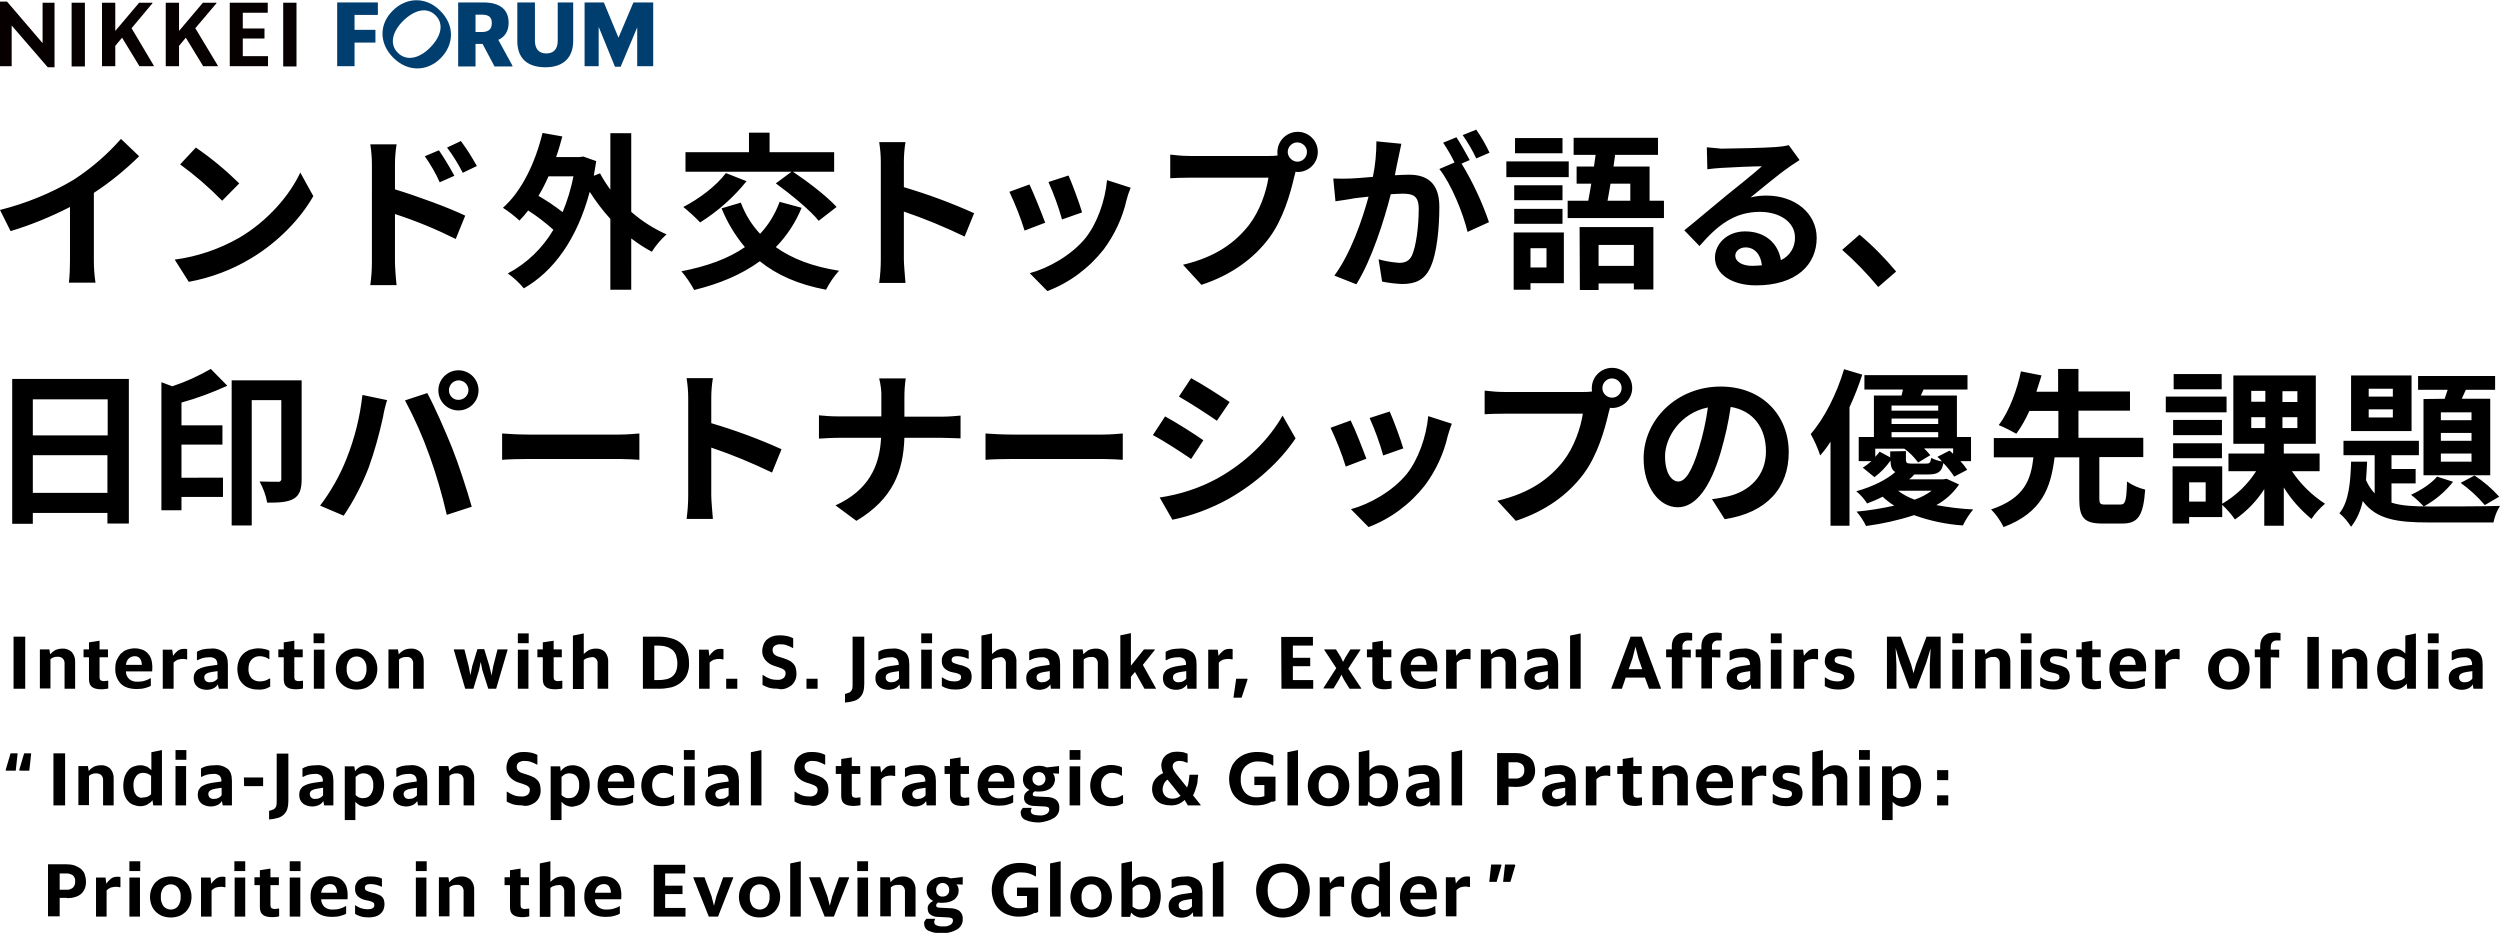 <?xml version="1.0" encoding="utf-8"?>
<!-- Generator: Adobe Illustrator 28.2.0, SVG Export Plug-In . SVG Version: 6.00 Build 0)  -->
<svg version="1.1" id="レイヤー_1" xmlns="http://www.w3.org/2000/svg" xmlns:xlink="http://www.w3.org/1999/xlink" x="0px"
	 y="0px" viewBox="0 0 921.6 343.9" style="enable-background:new 0 0 921.6 343.9;" xml:space="preserve">
<style type="text/css">
	.st0{fill:#060001;}
	.st1{fill:#003E70;}
</style>
<path id="keyvisual_title.svg" d="M5,253.9h4.3v-19.2H5V253.9z M23.1,242.7c0.5,0.5,0.8,1.3,0.7,2v9.2h3.9v-9.8
	c0.1-1.4-0.4-2.8-1.3-3.8c-0.9-0.8-2.2-1.3-3.4-1.2c-0.9,0-1.9,0.2-2.7,0.6c-0.7,0.4-1.3,0.9-1.8,1.5l-0.3-1.8h-3.5v14.4h3.9v-10.8
	c0.4-0.3,0.8-0.6,1.3-0.7c0.5-0.2,1-0.2,1.5-0.2C22,242.1,22.6,242.3,23.1,242.7z M39.9,253.8V251l-0.1-0.1
	c-0.2,0.1-0.4,0.1-0.7,0.1c-0.3,0-0.5,0.1-0.8,0.1c-0.4,0-0.8-0.1-1.2-0.3c-0.3-0.3-0.4-0.7-0.4-1.1v-7.4h3.1v-2.9h-3.1v-3.2
	l-3.9,0.6v2.6h-2v2.9h2v8.1c0,0.6,0.1,1.2,0.3,1.8c0.2,0.4,0.5,0.8,0.9,1.1c0.4,0.3,0.9,0.5,1.4,0.6c0.6,0.1,1.1,0.2,1.7,0.2
	c0.5,0,1,0,1.6-0.1C39.1,254,39.5,253.9,39.9,253.8L39.9,253.8L39.9,253.8z M52.3,245.1h-5.9c0.1-0.9,0.5-1.8,1.1-2.4
	c0.6-0.5,1.4-0.8,2.2-0.8C51.3,241.9,52.2,243,52.3,245.1L52.3,245.1z M55.6,250.1l-0.1-0.1c-0.7,0.4-1.3,0.7-2,0.9
	c-0.9,0.3-1.7,0.4-2.6,0.4c-1.1,0.1-2.3-0.2-3.2-0.9c-0.8-0.7-1.3-1.8-1.3-2.9h9.7c0.1-1.3,0.1-2.6-0.2-3.9c-0.2-1-0.6-1.8-1.3-2.6
	c-0.6-0.7-1.3-1.2-2.1-1.5c-0.9-0.3-1.8-0.5-2.8-0.5c-1,0-2,0.2-2.9,0.5c-0.9,0.3-1.6,0.9-2.3,1.5c-0.6,0.7-1.1,1.5-1.5,2.4
	c-0.4,1-0.5,2-0.5,3c-0.1,2.1,0.6,4.1,2,5.6c1.4,1.4,3.4,2,6,2c1.1,0,2.1-0.1,3.1-0.4c0.7-0.2,1.4-0.4,2-0.8L55.6,250.1L55.6,250.1z
	 M68.8,243.1L69,243v-3.7c-0.2,0-0.4-0.1-0.6-0.1c-0.2,0-0.4,0-0.6,0c-0.9,0-1.7,0.2-2.4,0.8c-0.6,0.5-1.2,1.1-1.6,1.8l-0.3-2.3H60
	v14.4H64v-9.6c0.4-0.5,0.9-0.8,1.5-1.1c0.7-0.2,1.4-0.3,2.1-0.3C68,242.9,68.4,243,68.8,243.1L68.8,243.1L68.8,243.1z M75.8,251
	c-0.3-0.3-0.5-0.8-0.5-1.3c0-0.5,0.2-1,0.7-1.3c0.7-0.4,1.4-0.6,2.2-0.7l2-0.3v2.8c-0.3,0.4-0.7,0.7-1.1,0.9
	c-0.5,0.3-1.1,0.4-1.6,0.4C76.8,251.6,76.3,251.4,75.8,251L75.8,251z M80.7,253.9H84v-9c0-2.1-0.5-3.6-1.6-4.5c-1.4-1-3-1.5-4.7-1.3
	c-1,0-2,0.1-3,0.3c-0.7,0.2-1.5,0.5-2.1,0.9v3l0.2,0.1c0.6-0.3,1.2-0.6,1.9-0.8c0.8-0.2,1.6-0.3,2.4-0.3c0.8-0.1,1.6,0.1,2.3,0.6
	c0.6,0.6,0.8,1.4,0.7,2.2l-2.9,0.4c-0.8,0.1-1.6,0.3-2.4,0.5c-0.6,0.2-1.3,0.5-1.8,0.8c-0.5,0.3-0.9,0.8-1.2,1.3
	c-0.3,0.6-0.4,1.3-0.4,1.9c0,0.6,0.1,1.3,0.4,1.9c0.2,0.5,0.6,1,1,1.3c0.4,0.4,1,0.6,1.5,0.8c0.6,0.2,1.3,0.3,1.9,0.3
	c0.9,0,1.8-0.2,2.6-0.6c0.6-0.3,1.1-0.8,1.5-1.4L80.7,253.9z M97.9,253.9c0.6-0.2,1.2-0.5,1.7-0.8v-2.9l-0.2-0.1
	c-0.5,0.3-1,0.6-1.6,0.8c-0.7,0.2-1.4,0.3-2.1,0.3c-1.1,0-2.2-0.4-3-1.2c-0.8-1-1.2-2.2-1.1-3.5c0-0.7,0.1-1.4,0.3-2
	c0.2-0.5,0.5-1,0.9-1.4c0.4-0.4,0.8-0.7,1.3-0.9c0.5-0.2,1.1-0.3,1.6-0.3c0.6,0,1.3,0.1,1.9,0.3c0.5,0.2,1.1,0.4,1.5,0.8l0.2-0.1v-3
	c-0.5-0.3-1-0.5-1.6-0.6c-0.8-0.2-1.6-0.3-2.4-0.3c-1,0-2.1,0.2-3.1,0.5c-0.9,0.3-1.7,0.8-2.5,1.5c-0.7,0.7-1.3,1.5-1.6,2.4
	c-0.4,1-0.6,2.1-0.6,3.2c0,1.1,0.2,2.2,0.5,3.2c0.3,0.9,0.9,1.7,1.6,2.4c0.7,0.7,1.5,1.2,2.5,1.5c1,0.4,2.1,0.5,3.2,0.5
	C96.2,254.3,97.1,254.1,97.9,253.9L97.9,253.9z M111.7,253.8V251l-0.1-0.1c-0.2,0.1-0.4,0.1-0.7,0.1c-0.3,0-0.5,0.1-0.8,0.1
	c-0.4,0-0.8-0.1-1.2-0.3c-0.3-0.3-0.4-0.7-0.4-1.1v-7.4h3.1v-2.9h-3.1v-3.2l-3.9,0.6v2.6h-2v2.9h2v8.1c0,0.6,0.1,1.2,0.3,1.8
	c0.2,0.4,0.5,0.8,0.9,1.1c0.4,0.3,0.9,0.5,1.4,0.6c0.6,0.1,1.1,0.2,1.7,0.2c0.5,0,1,0,1.6-0.1C110.9,254,111.3,253.9,111.7,253.8
	L111.7,253.8L111.7,253.8z M115.6,237.1h4v-3.6h-4V237.1z M115.7,253.9h3.9v-14.4h-3.9V253.9L115.7,253.9z M134.5,253.7
	c0.9-0.3,1.7-0.9,2.4-1.5c0.7-0.7,1.2-1.5,1.6-2.4c0.4-1,0.6-2.1,0.6-3.2c0-1.1-0.2-2.1-0.6-3.1c-0.7-1.8-2.2-3.2-4-3.9
	c-2-0.7-4.1-0.7-6.1,0c-0.9,0.3-1.7,0.9-2.4,1.5c-0.7,0.7-1.2,1.5-1.6,2.4c-0.4,1-0.6,2.1-0.6,3.1c0,1.1,0.2,2.2,0.6,3.2
	c0.7,1.8,2.2,3.2,4,3.9C130.4,254.4,132.5,254.4,134.5,253.7L134.5,253.7z M128.8,250.1c-0.7-1-1.1-2.2-1-3.5
	c-0.1-1.2,0.3-2.5,1-3.4c1.3-1.5,3.6-1.6,5-0.3c0.1,0.1,0.2,0.2,0.3,0.3c0.8,1,1.1,2.2,1,3.4c0.1,1.2-0.3,2.5-1,3.5
	c-1.3,1.5-3.5,1.6-5,0.3C129,250.3,128.9,250.2,128.8,250.1L128.8,250.1z M151.6,242.7c0.5,0.5,0.8,1.3,0.7,2v9.2h3.9v-9.8
	c0.1-1.4-0.4-2.8-1.3-3.8c-0.9-0.8-2.2-1.3-3.4-1.2c-0.9,0-1.9,0.2-2.7,0.6c-0.7,0.4-1.3,0.9-1.8,1.5l-0.3-1.8h-3.5v14.4h3.9v-10.7
	c0.4-0.3,0.8-0.6,1.3-0.7c0.5-0.2,1-0.2,1.5-0.2C150.6,242.1,151.1,242.3,151.6,242.7L151.6,242.7z M176.6,247l0.6-3l0.6,3l2.2,6.9
	h2.9l4.2-14.3v-0.2h-3.7l-1.6,6.3l-0.6,3.3l-0.8-3.5l-1.9-6.2H176l-1.9,6.2l-0.7,3.4l-0.6-3.2l-1.6-6.3h-3.9v0.2l4.2,14.3h3
	L176.6,247z M190.9,237.1h4v-3.6h-4V237.1z M190.9,253.9h3.9v-14.4h-3.9L190.9,253.9L190.9,253.9z M207.3,253.8V251l-0.1-0.1
	c-0.2,0.1-0.4,0.1-0.7,0.1c-0.3,0-0.5,0.1-0.8,0.1c-0.4,0-0.8-0.1-1.2-0.3c-0.3-0.3-0.4-0.7-0.4-1.1v-7.4h3v-2.9h-3v-3.2l-4,0.6v2.6
	h-2v2.9h2v8.1c0,0.6,0.1,1.2,0.3,1.8c0.2,0.4,0.5,0.8,0.9,1.1c0.4,0.3,0.9,0.5,1.4,0.6c0.6,0.1,1.1,0.2,1.7,0.2c0.5,0,1,0,1.6-0.1
	C206.5,254,206.9,253.9,207.3,253.8L207.3,253.8L207.3,253.8z M219.6,242.7c0.5,0.5,0.8,1.3,0.7,2v9.2h3.9v-9.8
	c0.1-1.4-0.3-2.7-1.2-3.8c-0.9-0.8-2.1-1.3-3.4-1.2c-0.9,0-1.8,0.2-2.6,0.6c-0.7,0.4-1.3,0.9-1.8,1.4v-7.6l-4,0.8v19.7h4v-10.7
	c0.4-0.3,0.8-0.6,1.3-0.7c0.5-0.2,1-0.3,1.5-0.3C218.5,242.1,219.1,242.3,219.6,242.7L219.6,242.7z M242.8,238
	c0.9,0,1.9,0.1,2.8,0.4c0.8,0.2,1.5,0.6,2.2,1.1c0.6,0.5,1.1,1.2,1.4,2c0.3,1,0.5,2,0.5,3c0,1-0.1,2-0.5,3c-0.3,0.8-0.8,1.4-1.4,1.9
	c-0.6,0.5-1.4,0.8-2.2,1c-0.9,0.2-1.8,0.3-2.8,0.3h-1.6V238L242.8,238L242.8,238z M237,253.9h6.1c1.5,0,2.9-0.2,4.3-0.5
	c1.3-0.3,2.4-0.9,3.5-1.7c1-0.8,1.8-1.8,2.3-2.9c0.6-1.4,0.9-2.9,0.8-4.4c0-1.5-0.2-3-0.8-4.4c-0.5-1.2-1.3-2.2-2.3-3
	c-1-0.8-2.2-1.4-3.5-1.7c-1.4-0.4-2.9-0.6-4.3-0.6H237V253.9z M266.5,243.1l0.2-0.1v-3.7c-0.2,0-0.4-0.1-0.6-0.1s-0.4,0-0.6,0
	c-0.9,0-1.7,0.2-2.4,0.8c-0.6,0.5-1.2,1.1-1.6,1.8l-0.3-2.3h-3.5v14.4h3.9v-9.6c0.4-0.5,0.9-0.8,1.5-1.1c0.7-0.2,1.4-0.3,2.1-0.3
	C265.7,242.9,266.1,243,266.5,243.1L266.5,243.1L266.5,243.1z M267.7,253.9h4.1v-3.7h-4.1V253.9z M291.7,252.7
	c1.3-1.1,2-2.8,1.9-4.5c0-0.7-0.1-1.4-0.3-2.1c-0.2-0.6-0.5-1.1-1-1.6c-0.5-0.5-1-0.9-1.6-1.1c-0.7-0.4-1.5-0.6-2.3-0.9l-1.3-0.4
	c-0.7-0.2-1.3-0.5-1.8-1c-0.3-0.4-0.5-0.9-0.5-1.5c0-0.6,0.2-1.1,0.7-1.5c0.6-0.4,1.3-0.6,2.1-0.6c0.9,0,1.7,0.1,2.5,0.4
	c0.8,0.3,1.5,0.6,2.2,1l0.1-0.1v-3.5c-0.7-0.4-1.4-0.6-2.1-0.8c-1-0.2-1.9-0.3-2.9-0.3c-0.9,0-1.8,0.1-2.6,0.4
	c-0.7,0.2-1.4,0.6-2,1.1c-0.6,0.5-1,1.1-1.3,1.8c-0.3,0.8-0.5,1.6-0.5,2.4c-0.1,1.3,0.4,2.5,1.2,3.5c0.9,1,2,1.7,3.3,2.1l1.3,0.4
	c0.5,0.2,1,0.4,1.3,0.5c0.3,0.1,0.6,0.3,0.9,0.5c0.2,0.2,0.4,0.4,0.5,0.6c0.1,0.3,0.1,0.6,0.1,0.8c0,0.7-0.3,1.3-0.8,1.7
	c-0.7,0.5-1.5,0.7-2.3,0.6c-1,0-2-0.1-2.9-0.5c-0.8-0.3-1.6-0.8-2.4-1.3l-0.1,0.1v3.6c0.7,0.4,1.5,0.7,2.3,1
	c1.1,0.3,2.2,0.4,3.4,0.4C288.4,254.4,290.2,253.8,291.7,252.7L291.7,252.7z M297.3,253.9h4.1v-3.7h-4.1V253.9z M311.5,259
	c1.1-0.1,2.3-0.3,3.3-0.6c0.8-0.2,1.6-0.7,2.2-1.3c0.6-0.6,1-1.3,1.2-2c0.3-1,0.4-1.9,0.4-2.9v-17.5h-4.3v17.5c0,0.5,0,1.1-0.1,1.6
	c-0.1,0.4-0.2,0.7-0.5,1c-0.2,0.3-0.5,0.5-0.9,0.6c-0.4,0.2-0.9,0.3-1.3,0.4L311.5,259L311.5,259z M327,251
	c-0.3-0.3-0.5-0.8-0.5-1.3c0-0.5,0.2-1,0.7-1.3c0.7-0.4,1.4-0.6,2.2-0.7l2-0.3v2.8c-0.3,0.4-0.7,0.7-1.1,0.9
	c-0.5,0.3-1.1,0.4-1.6,0.4C328,251.6,327.5,251.4,327,251L327,251z M331.8,253.9h3.4v-9c0-2.1-0.5-3.6-1.6-4.5c-1.4-1-3-1.5-4.7-1.3
	c-1,0-2,0.1-3,0.3c-0.7,0.2-1.5,0.5-2.1,0.9v3l0.2,0.1c0.6-0.3,1.2-0.6,1.9-0.8c0.8-0.2,1.6-0.3,2.4-0.3c0.8-0.1,1.6,0.1,2.3,0.6
	c0.5,0.6,0.8,1.4,0.7,2.2l-2.9,0.4c-0.8,0.1-1.6,0.3-2.3,0.5c-0.6,0.2-1.3,0.5-1.8,0.8c-0.5,0.3-0.9,0.8-1.2,1.3
	c-0.3,0.6-0.4,1.3-0.4,1.9c0,0.6,0.1,1.3,0.4,1.9c0.2,0.5,0.6,1,1,1.3c0.4,0.4,1,0.6,1.5,0.8c0.6,0.2,1.3,0.3,1.9,0.3
	c0.9,0,1.8-0.2,2.6-0.6c0.6-0.3,1.1-0.8,1.5-1.4L331.8,253.9z M339.6,237.1h4v-3.6h-4V237.1z M339.6,253.9h3.9v-14.4h-3.9V253.9
	L339.6,253.9z M354.8,253.9c0.7-0.2,1.3-0.5,1.8-0.9c0.5-0.4,0.9-0.9,1.2-1.5c0.3-0.7,0.4-1.4,0.4-2.1c0-0.6-0.1-1.2-0.3-1.7
	c-0.2-0.5-0.4-0.9-0.8-1.2c-0.4-0.4-0.9-0.6-1.4-0.8c-0.6-0.3-1.3-0.5-2-0.6l-1.3-0.4c-0.4-0.1-0.8-0.3-1.2-0.5
	c-0.3-0.2-0.4-0.6-0.4-0.9c0-0.4,0.2-0.7,0.4-1c0.5-0.3,1-0.4,1.6-0.4c0.8,0,1.5,0.1,2.3,0.3c0.6,0.2,1.3,0.4,1.9,0.7l0.1-0.1v-2.9
	c-0.6-0.3-1.2-0.5-1.9-0.6c-0.8-0.2-1.7-0.2-2.5-0.2c-1.4-0.1-2.9,0.4-4,1.2c-1,0.8-1.6,2.1-1.5,3.3c-0.1,1,0.3,2.1,1,2.8
	c0.8,0.7,1.7,1.2,2.8,1.4l1.4,0.3c0.5,0.1,1,0.3,1.5,0.6c0.3,0.2,0.4,0.6,0.4,1c0,0.4-0.2,0.9-0.6,1.1c-0.5,0.3-1.1,0.4-1.8,0.4
	c-0.9,0-1.7-0.1-2.5-0.4c-0.7-0.3-1.4-0.6-2.1-1.1l-0.1,0.1v3.1c0.6,0.4,1.3,0.7,2,0.9c1,0.3,2,0.4,3,0.4
	C353.2,254.2,354,254.1,354.8,253.9L354.8,253.9z M370.1,242.7c0.5,0.5,0.8,1.3,0.7,2v9.2h3.9v-9.8c0.1-1.4-0.3-2.7-1.2-3.8
	c-0.9-0.8-2.1-1.3-3.4-1.2c-0.9,0-1.8,0.2-2.6,0.6c-0.7,0.4-1.3,0.9-1.8,1.4v-7.6l-3.9,0.8v19.7h3.9v-10.7c0.4-0.3,0.8-0.6,1.3-0.7
	c0.5-0.2,1-0.3,1.5-0.3C369.1,242.1,369.6,242.3,370.1,242.7L370.1,242.7z M382.6,251c-0.3-0.3-0.5-0.8-0.5-1.3c0-0.5,0.2-1,0.7-1.3
	c0.7-0.4,1.4-0.6,2.2-0.7l2-0.3v2.8c-0.3,0.4-0.7,0.7-1.1,0.9c-0.5,0.3-1.1,0.4-1.6,0.4C383.6,251.6,383,251.4,382.6,251L382.6,251z
	 M387.4,253.9h3.4v-9c0-2.1-0.5-3.6-1.6-4.5c-1.4-1-3-1.5-4.7-1.3c-1,0-2,0.1-3,0.3c-0.7,0.2-1.5,0.4-2.1,0.9v3l0.2,0.1
	c0.6-0.3,1.2-0.6,1.9-0.8c0.8-0.2,1.6-0.3,2.4-0.3c0.8-0.1,1.6,0.1,2.3,0.6c0.5,0.6,0.8,1.4,0.7,2.2l-2.9,0.4
	c-0.8,0.1-1.6,0.3-2.3,0.5c-0.6,0.2-1.3,0.5-1.8,0.8c-0.5,0.3-0.9,0.8-1.2,1.3c-0.3,0.6-0.4,1.3-0.4,1.9c0,0.6,0.1,1.3,0.4,1.9
	c0.2,0.5,0.6,1,1,1.3c0.4,0.4,1,0.6,1.5,0.8c0.6,0.2,1.3,0.3,1.9,0.3c0.9,0,1.8-0.2,2.6-0.6c0.6-0.3,1.1-0.8,1.5-1.4L387.4,253.9z
	 M404,242.7c0.5,0.5,0.8,1.3,0.7,2v9.2h3.9v-9.8c0.1-1.4-0.4-2.8-1.3-3.8c-0.9-0.8-2.2-1.3-3.4-1.2c-0.9,0-1.9,0.2-2.7,0.6
	c-0.7,0.4-1.3,0.9-1.8,1.5l-0.3-1.8h-3.5v14.4h3.9v-10.7c0.4-0.3,0.8-0.6,1.3-0.7c0.5-0.2,1-0.2,1.5-0.2
	C403,242.1,403.6,242.3,404,242.7L404,242.7z M421.9,253.9h4.2v-0.2l-4.8-8.6l4.4-5.5v-0.2h-4l-4.8,6v-12l-3.9,0.8v19.7h3.9v-4.4
	l1.5-1.8L421.9,253.9z M432.9,251c-0.3-0.3-0.5-0.8-0.5-1.3c0-0.5,0.2-1,0.7-1.3c0.7-0.4,1.4-0.6,2.2-0.7l2-0.3v2.8
	c-0.3,0.4-0.7,0.7-1.1,0.9c-0.5,0.3-1.1,0.4-1.6,0.4C433.9,251.6,433.4,251.4,432.9,251L432.9,251z M437.7,253.9h3.4v-9
	c0-2.1-0.5-3.6-1.6-4.5c-1.4-1-3-1.5-4.7-1.3c-1,0-2,0.1-3,0.3c-0.7,0.2-1.5,0.5-2.1,0.9v3l0.2,0.1c0.6-0.3,1.2-0.6,1.9-0.8
	c0.8-0.2,1.6-0.3,2.4-0.3c0.8-0.1,1.6,0.1,2.3,0.6c0.6,0.6,0.8,1.4,0.7,2.2l-2.8,0.4c-0.8,0.1-1.6,0.3-2.3,0.5
	c-0.6,0.2-1.3,0.5-1.8,0.8c-0.5,0.3-0.9,0.8-1.2,1.3c-0.3,0.6-0.4,1.3-0.4,1.9c0,0.6,0.1,1.3,0.4,1.9c0.2,0.5,0.6,1,1,1.3
	c0.5,0.4,1,0.6,1.5,0.8c0.6,0.2,1.3,0.3,1.9,0.3c0.9,0,1.8-0.2,2.6-0.6c0.6-0.4,1.1-0.8,1.5-1.4L437.7,253.9z M454.2,243.1l0.2-0.1
	v-3.7c-0.2,0-0.4-0.1-0.6-0.1s-0.4,0-0.6,0c-0.9,0-1.7,0.2-2.4,0.8c-0.6,0.5-1.2,1.1-1.6,1.8l-0.3-2.3h-3.5v14.4h3.9v-9.6
	c0.4-0.5,0.9-0.8,1.5-1.1c0.7-0.2,1.4-0.3,2.1-0.3C453.4,242.9,453.8,243,454.2,243.1L454.2,243.1L454.2,243.1z M454.7,257.2h3
	l2.2-6.7l-0.1-0.3h-4.1L454.7,257.2z M472.4,253.9h11.7v-3.2h-7.5v-5.1h6.4v-3.1h-6.4V238h7.4v-3.2h-11.7L472.4,253.9L472.4,253.9z
	 M493.6,250.5l0.9-1.8l0.9,1.8l2.1,3.4h4.3v-0.2l-4.8-7.2l4.5-6.9v-0.2h-3.7l-1.8,2.9l-0.9,1.7l-0.8-1.7l-1.8-2.9h-4.3v0.2l4.4,6.7
	l-4.7,7.3v0.2h3.7L493.6,250.5z M513,253.8V251l-0.1-0.1c-0.2,0.1-0.4,0.1-0.7,0.1c-0.3,0-0.5,0.1-0.8,0.1c-0.4,0-0.8-0.1-1.2-0.3
	c-0.3-0.3-0.4-0.7-0.4-1.1v-7.4h3.1v-2.9h-3.1v-3.2l-3.9,0.6v2.6h-2v2.9h2v8.1c0,0.6,0.1,1.2,0.3,1.8c0.2,0.4,0.5,0.8,0.9,1.1
	c0.4,0.3,0.9,0.5,1.4,0.6c0.6,0.1,1.1,0.2,1.7,0.2c0.5,0,1,0,1.6-0.1C512.2,254,512.6,253.9,513,253.8L513,253.8L513,253.8z
	 M525.9,245.1H520c0.1-0.9,0.5-1.8,1.1-2.4c0.6-0.5,1.4-0.8,2.2-0.8C524.9,241.9,525.8,243,525.9,245.1L525.9,245.1z M529.3,250.1
	l-0.1-0.1c-0.6,0.4-1.3,0.7-2,0.9c-0.9,0.3-1.7,0.4-2.6,0.4c-1.1,0.1-2.3-0.2-3.2-0.9c-0.8-0.7-1.3-1.8-1.3-2.9h9.7
	c0.1-1.3,0.1-2.6-0.2-3.9c-0.2-1-0.6-1.8-1.3-2.6c-0.6-0.7-1.3-1.2-2.1-1.5c-0.9-0.3-1.8-0.5-2.8-0.5c-1,0-2,0.2-2.9,0.5
	c-0.9,0.3-1.6,0.9-2.2,1.5c-0.6,0.7-1.1,1.5-1.5,2.4c-0.4,1-0.5,2-0.5,3c-0.1,2.1,0.6,4.1,2,5.6c1.4,1.4,3.4,2,6,2
	c1.1,0,2.1-0.1,3.1-0.4c0.7-0.2,1.4-0.4,2-0.8L529.3,250.1L529.3,250.1z M541.9,243.1l0.2-0.1v-3.7c-0.2,0-0.4-0.1-0.6-0.1
	c-0.2,0-0.4,0-0.6,0c-0.9,0-1.7,0.2-2.4,0.8c-0.6,0.5-1.2,1.1-1.6,1.8l-0.3-2.3h-3.5v14.4h3.9v-9.6c0.4-0.5,0.9-0.8,1.5-1.1
	c0.7-0.2,1.4-0.3,2.1-0.3C541.1,242.9,541.5,243,541.9,243.1L541.9,243.1L541.9,243.1z M554.3,242.7c0.5,0.5,0.8,1.3,0.7,2v9.2h3.9
	v-9.8c0.1-1.4-0.4-2.8-1.3-3.8c-0.9-0.8-2.2-1.3-3.4-1.2c-0.9,0-1.9,0.2-2.7,0.6c-0.7,0.4-1.3,0.9-1.8,1.5l-0.3-1.8h-3.5v14.4h3.9
	v-10.8c0.4-0.3,0.8-0.6,1.3-0.7c0.5-0.2,1-0.2,1.5-0.2C553.3,242.1,553.9,242.3,554.3,242.7L554.3,242.7z M566.2,251
	c-0.3-0.3-0.5-0.8-0.5-1.3c0-0.5,0.2-1,0.7-1.3c0.7-0.4,1.4-0.6,2.2-0.7l2-0.3v2.8c-0.3,0.4-0.7,0.7-1.1,0.9
	c-0.5,0.3-1.1,0.4-1.6,0.4C567.2,251.6,566.7,251.4,566.2,251L566.2,251z M571,253.9h3.4v-9c0-2.1-0.5-3.6-1.6-4.5
	c-1.4-1-3-1.5-4.7-1.3c-1,0-2,0.1-3,0.3c-0.7,0.2-1.5,0.5-2.1,0.9v3l0.2,0.1c0.6-0.3,1.2-0.6,1.9-0.8c0.8-0.2,1.6-0.3,2.4-0.3
	c0.8-0.1,1.6,0.1,2.3,0.6c0.6,0.6,0.8,1.4,0.7,2.2l-2.8,0.4c-0.8,0.1-1.6,0.3-2.4,0.5c-0.6,0.2-1.3,0.5-1.8,0.8
	c-0.5,0.3-0.9,0.8-1.2,1.3c-0.3,0.6-0.4,1.3-0.4,1.9c0,0.6,0.1,1.3,0.4,1.9c0.2,0.5,0.6,1,1,1.3c0.5,0.4,1,0.6,1.5,0.8
	c0.6,0.2,1.3,0.3,1.9,0.3c0.9,0,1.8-0.2,2.6-0.6c0.6-0.3,1.1-0.8,1.5-1.4L571,253.9z M578.8,253.9h3.9v-20.4l-3.9,0.8V253.9z
	 M601.8,242.7l1.1-4.3l1.1,4.3l1.4,4h-5L601.8,242.7z M607.9,253.9h4.4v-0.2l-7.1-19h-4.1l-7.1,19v0.2h3.9l1.4-4.1h7.1L607.9,253.9z
	 M623.3,242.4v-2.9h-3.1v-1.1c0-0.4,0-0.8,0.2-1.1c0.1-0.3,0.3-0.5,0.5-0.7c0.2-0.2,0.4-0.3,0.7-0.4c0.3-0.1,0.5-0.1,0.8-0.1
	c0.4,0,0.7,0,0.9,0c0.2,0,0.3,0,0.5,0v-2.7c-0.2-0.1-0.5-0.1-0.7-0.1c-0.5-0.1-0.9-0.1-1.4-0.1c-0.7,0-1.3,0.1-2,0.2
	c-0.6,0.1-1.2,0.4-1.7,0.8c-0.5,0.4-0.9,0.9-1.2,1.5c-0.3,0.7-0.5,1.6-0.5,2.4v1.3h-2.1v2.9h2.1v11.5h3.9v-11.5L623.3,242.4
	L623.3,242.4z M634.2,242.4v-2.9h-3.1v-1.1c0-0.4,0-0.8,0.2-1.1c0.1-0.3,0.3-0.5,0.5-0.7c0.2-0.2,0.5-0.3,0.7-0.4
	c0.3-0.1,0.5-0.1,0.8-0.1c0.4,0,0.7,0,0.9,0c0.2,0,0.3,0,0.5,0v-2.7c-0.2-0.1-0.5-0.1-0.7-0.1c-0.5-0.1-0.9-0.1-1.4-0.1
	c-0.7,0-1.3,0.1-2,0.2c-0.6,0.1-1.2,0.4-1.7,0.8c-0.5,0.4-0.9,0.9-1.2,1.5c-0.3,0.7-0.5,1.6-0.5,2.4v1.3h-2.1v2.9h2.1v11.5h3.9
	v-11.5L634.2,242.4L634.2,242.4z M640.8,251c-0.3-0.3-0.5-0.8-0.5-1.3c0-0.5,0.2-1,0.7-1.3c0.7-0.4,1.4-0.6,2.2-0.7l2-0.3v2.8
	c-0.3,0.4-0.7,0.7-1.1,0.9c-0.5,0.3-1.1,0.4-1.6,0.4C641.8,251.6,641.2,251.4,640.8,251L640.8,251z M645.6,253.9h3.4v-9
	c0-2.1-0.5-3.6-1.6-4.5c-1.4-1-3-1.5-4.7-1.3c-1,0-2,0.1-3,0.3c-0.7,0.2-1.5,0.5-2.1,0.9v3l0.2,0.1c0.6-0.3,1.2-0.6,1.9-0.8
	c0.8-0.2,1.6-0.3,2.4-0.3c0.8-0.1,1.6,0.1,2.3,0.6c0.5,0.6,0.8,1.4,0.7,2.2l-2.9,0.4c-0.8,0.1-1.6,0.3-2.3,0.5
	c-0.6,0.2-1.3,0.5-1.8,0.8c-0.5,0.3-0.9,0.8-1.2,1.3c-0.3,0.6-0.4,1.3-0.4,1.9c0,0.6,0.1,1.3,0.4,1.9c0.2,0.5,0.6,1,1,1.3
	c0.4,0.4,1,0.6,1.5,0.8c0.6,0.2,1.3,0.3,1.9,0.3c0.9,0,1.8-0.2,2.6-0.6c0.6-0.3,1.1-0.8,1.5-1.4L645.6,253.9z M652.8,237.1h4v-3.6
	h-4V237.1z M652.8,253.9h3.9v-14.4h-3.9V253.9L652.8,253.9z M670,243.1l0.2-0.1v-3.7c-0.2,0-0.4-0.1-0.6-0.1c-0.2,0-0.4,0-0.6,0
	c-0.9,0-1.7,0.2-2.4,0.8c-0.6,0.5-1.2,1.1-1.6,1.8l-0.3-2.3h-3.5v14.4h3.9v-9.6c0.4-0.5,0.9-0.8,1.5-1.1c0.7-0.2,1.4-0.3,2.1-0.3
	C669.2,242.9,669.6,243,670,243.1L670,243.1L670,243.1z M680.2,253.9c0.7-0.2,1.3-0.5,1.8-0.9c0.5-0.4,0.9-0.9,1.2-1.5
	c0.3-0.7,0.4-1.4,0.4-2.1c0-0.6-0.1-1.2-0.3-1.7c-0.2-0.5-0.5-0.9-0.8-1.2c-0.4-0.4-0.9-0.6-1.4-0.8c-0.6-0.3-1.3-0.5-2-0.6
	l-1.3-0.4c-0.4-0.1-0.8-0.3-1.1-0.5c-0.3-0.2-0.4-0.6-0.4-0.9c0-0.4,0.2-0.7,0.4-1c0.5-0.3,1-0.4,1.6-0.4c0.8,0,1.5,0.1,2.3,0.3
	c0.7,0.2,1.3,0.4,1.9,0.7l0.1-0.1v-2.9c-0.6-0.3-1.2-0.5-1.9-0.6c-0.8-0.2-1.7-0.2-2.5-0.2c-1.4-0.1-2.9,0.4-4,1.2
	c-1,0.8-1.5,2.1-1.5,3.3c-0.1,1,0.3,2.1,1,2.8c0.8,0.7,1.7,1.2,2.8,1.4l1.4,0.3c0.5,0.1,1,0.3,1.5,0.6c0.3,0.2,0.4,0.6,0.4,1
	c0,0.4-0.2,0.9-0.6,1.1c-0.5,0.3-1.1,0.4-1.8,0.4c-1.7,0-3.3-0.5-4.6-1.5l-0.1,0.1v3.1c0.6,0.4,1.3,0.7,2,0.9c1,0.3,2,0.4,3,0.4
	C678.6,254.2,679.4,254.1,680.2,253.9L680.2,253.9z M699.1,245.2l-0.3-6.3l1.6,5.4l3.5,9.5h2.6l3.6-9.5l1.6-5.3l-0.3,6.1v8.7h4
	v-19.1h-5.2l-3.9,10.2l-0.9,3.3l-0.9-3.3l-3.8-10.2h-5.1v19.2h3.5L699.1,245.2L699.1,245.2z M719.7,237.1h4v-3.6h-4V237.1z
	 M719.7,253.9h3.9v-14.4h-3.9V253.9L719.7,253.9z M736.5,242.7c0.5,0.5,0.8,1.3,0.7,2v9.2h3.9v-9.8c0.1-1.4-0.4-2.8-1.3-3.8
	c-0.9-0.8-2.2-1.3-3.4-1.2c-0.9,0-1.9,0.2-2.7,0.6c-0.7,0.4-1.3,0.9-1.8,1.5l-0.3-1.8h-3.5v14.4h3.9v-10.7c0.4-0.3,0.8-0.6,1.3-0.7
	c0.5-0.2,1-0.2,1.5-0.2C735.5,242.1,736.1,242.3,736.5,242.7L736.5,242.7z M744.9,237.1h4v-3.6h-4V237.1z M745,253.9h3.9v-14.4H745
	V253.9L745,253.9z M759.6,253.9c0.7-0.2,1.3-0.5,1.8-0.9c0.5-0.4,0.9-0.9,1.2-1.5c0.3-0.7,0.4-1.4,0.4-2.1c0-0.6-0.1-1.2-0.3-1.7
	c-0.2-0.5-0.5-0.9-0.8-1.2c-0.4-0.4-0.9-0.6-1.4-0.8c-0.6-0.3-1.3-0.5-2-0.6l-1.3-0.4c-0.4-0.1-0.8-0.3-1.1-0.5
	c-0.3-0.2-0.4-0.6-0.4-0.9c0-0.4,0.2-0.7,0.4-1c0.5-0.3,1-0.4,1.6-0.4c0.8,0,1.5,0.1,2.3,0.3c0.7,0.2,1.3,0.4,1.9,0.7l0.1-0.1v-2.9
	c-0.6-0.3-1.2-0.5-1.9-0.6c-0.8-0.2-1.7-0.2-2.5-0.2c-1.4-0.1-2.9,0.4-4,1.2c-1,0.8-1.5,2.1-1.5,3.3c-0.1,1,0.3,2.1,1,2.8
	c0.8,0.7,1.7,1.2,2.8,1.4l1.4,0.3c0.5,0.1,1,0.3,1.5,0.6c0.3,0.2,0.4,0.6,0.4,1c0,0.4-0.2,0.9-0.6,1.1c-0.5,0.3-1.1,0.4-1.8,0.4
	c-1.7,0-3.3-0.5-4.6-1.5l-0.1,0.1v3.1c0.6,0.4,1.3,0.7,2,0.9c1,0.3,2,0.4,3,0.4C758,254.2,758.8,254.1,759.6,253.9L759.6,253.9z
	 M774.5,253.8V251l-0.1-0.1c-0.2,0.1-0.5,0.1-0.7,0.1c-0.3,0-0.5,0.1-0.8,0.1c-0.4,0-0.8-0.1-1.2-0.3c-0.3-0.3-0.4-0.7-0.4-1.1v-7.4
	h3.1v-2.9h-3.1v-3.2l-3.9,0.6v2.6h-2v2.9h2v8.1c0,0.6,0.1,1.2,0.3,1.8c0.2,0.4,0.5,0.8,0.9,1.1c0.4,0.3,0.9,0.5,1.4,0.6
	c0.6,0.1,1.1,0.2,1.7,0.2c0.5,0,1,0,1.6-0.1C773.7,254,774.1,253.9,774.5,253.8L774.5,253.8L774.5,253.8z M787.3,245.1h-5.9
	c0.1-0.9,0.5-1.8,1.1-2.4c0.6-0.5,1.4-0.8,2.2-0.8C786.3,241.9,787.2,243,787.3,245.1L787.3,245.1z M790.7,250.1l-0.1-0.1
	c-0.7,0.4-1.3,0.7-2.1,0.9c-0.9,0.3-1.7,0.4-2.6,0.4c-1.1,0.1-2.3-0.2-3.2-0.9c-0.8-0.7-1.3-1.8-1.3-2.9h9.7
	c0.1-1.3,0.1-2.6-0.2-3.9c-0.2-1-0.6-1.8-1.3-2.6c-0.6-0.7-1.3-1.2-2.1-1.5c-0.9-0.3-1.8-0.5-2.8-0.5c-1,0-2,0.2-2.9,0.5
	c-0.9,0.3-1.6,0.9-2.3,1.5c-0.6,0.7-1.1,1.5-1.4,2.4c-0.4,1-0.5,2-0.5,3c-0.1,2.1,0.6,4.1,2,5.6c1.3,1.4,3.4,2,6,2
	c1.1,0,2.1-0.1,3.1-0.4c0.7-0.2,1.4-0.4,2-0.8L790.7,250.1L790.7,250.1z M803.3,243.1l0.2-0.1v-3.7c-0.2,0-0.4-0.1-0.6-0.1
	c-0.2,0-0.4,0-0.6,0c-0.9,0-1.7,0.2-2.4,0.8c-0.6,0.5-1.2,1.1-1.6,1.8l-0.3-2.3h-3.5v14.4h3.9v-9.6c0.4-0.5,0.9-0.8,1.5-1.1
	c0.7-0.2,1.4-0.3,2.1-0.3C802.5,242.9,802.9,243,803.3,243.1L803.3,243.1L803.3,243.1z M824.7,253.7c0.9-0.3,1.7-0.9,2.4-1.5
	c0.7-0.7,1.2-1.5,1.6-2.4c0.4-1,0.6-2.1,0.6-3.2c0-1.1-0.2-2.1-0.6-3.1c-0.4-0.9-0.9-1.7-1.6-2.4c-0.7-0.7-1.5-1.2-2.4-1.5
	c-2-0.7-4.1-0.7-6.1,0c-1.8,0.7-3.3,2.1-4,3.9c-0.4,1-0.6,2.1-0.6,3.1c0,1.1,0.2,2.2,0.6,3.2c0.4,0.9,0.9,1.7,1.6,2.4
	c0.7,0.7,1.5,1.2,2.4,1.5C820.6,254.4,822.7,254.4,824.7,253.7L824.7,253.7z M819,250.1c-0.7-1-1.1-2.2-1-3.5
	c-0.1-1.2,0.3-2.5,1-3.4c1.3-1.5,3.6-1.6,5-0.3c0.1,0.1,0.2,0.2,0.3,0.3c0.8,1,1.1,2.2,1,3.4c0.1,1.2-0.3,2.5-1,3.5
	c-1.3,1.5-3.5,1.6-5,0.3C819.2,250.3,819.1,250.2,819,250.1L819,250.1z M840.2,242.4v-2.9h-3.1v-1.1c0-0.4,0.1-0.8,0.2-1.1
	c0.1-0.3,0.3-0.5,0.5-0.7c0.2-0.2,0.4-0.3,0.7-0.4c0.3-0.1,0.5-0.1,0.8-0.1c0.4,0,0.7,0,0.9,0c0.2,0,0.3,0,0.5,0v-2.7
	c-0.2-0.1-0.5-0.1-0.7-0.1c-0.5-0.1-0.9-0.1-1.4-0.1c-0.7,0-1.3,0.1-2,0.2c-0.6,0.1-1.2,0.4-1.7,0.8c-0.5,0.4-0.9,0.9-1.2,1.5
	c-0.3,0.7-0.5,1.6-0.5,2.4v1.3h-2v2.9h2v11.5h3.9v-11.5L840.2,242.4L840.2,242.4z M850.6,253.9h4.2v-19.1h-4.2V253.9L850.6,253.9z
	 M868.1,242.7c0.5,0.5,0.8,1.3,0.7,2v9.2h3.9v-9.8c0.1-1.4-0.4-2.8-1.3-3.8c-0.9-0.8-2.2-1.3-3.4-1.2c-0.9,0-1.9,0.2-2.7,0.6
	c-0.7,0.4-1.3,0.9-1.8,1.5l-0.3-1.8h-3.5v14.4h3.9v-10.7c0.4-0.3,0.8-0.6,1.3-0.7c0.5-0.2,1-0.2,1.5-0.2
	C867.1,242.1,867.7,242.3,868.1,242.7L868.1,242.7z M882.2,250.9c-0.4-0.2-0.8-0.4-1.1-0.8c-0.3-0.4-0.6-0.9-0.7-1.4
	c-0.2-0.6-0.3-1.3-0.3-2c-0.1-1.3,0.2-2.5,0.9-3.6c0.6-0.8,1.5-1.2,2.5-1.2c0.6,0,1.1,0.1,1.7,0.3c0.5,0.2,0.9,0.5,1.3,0.8v6.8
	c-0.4,0.4-0.8,0.7-1.3,0.9c-0.6,0.2-1.2,0.3-1.8,0.3C883.1,251.2,882.6,251.1,882.2,250.9L882.2,250.9z M887.4,253.9h3.2v-20.4
	l-3.9,0.8v6.6c-0.5-0.5-1.1-1-1.7-1.3c-0.7-0.3-1.5-0.5-2.3-0.5c-0.9,0-1.8,0.2-2.6,0.5c-0.8,0.3-1.5,0.8-2,1.5
	c-0.6,0.7-1,1.5-1.3,2.4c-0.3,1.1-0.5,2.2-0.5,3.3c0,1.1,0.1,2.2,0.4,3.2c0.3,0.9,0.7,1.7,1.3,2.3c0.5,0.6,1.2,1.1,2,1.4
	c0.8,0.3,1.7,0.5,2.6,0.5c0.9,0,1.8-0.2,2.7-0.6c0.7-0.4,1.4-0.9,1.9-1.6L887.4,253.9z M895,237.1h4v-3.6h-4V237.1z M895,253.9h3.9
	v-14.4H895V253.9L895,253.9z M907,251c-0.3-0.3-0.5-0.8-0.5-1.3c0-0.5,0.2-1,0.7-1.3c0.7-0.4,1.4-0.6,2.2-0.7l2-0.3v2.8
	c-0.3,0.4-0.7,0.7-1.1,0.9c-0.5,0.3-1.1,0.4-1.6,0.4C908,251.6,907.5,251.4,907,251L907,251z M911.8,253.9h3.4v-9
	c0-2.1-0.5-3.6-1.6-4.5c-1.4-1-3-1.5-4.7-1.3c-1,0-2,0.1-3,0.3c-0.7,0.2-1.5,0.5-2.1,0.9v3l0.2,0.1c0.6-0.3,1.2-0.6,1.9-0.8
	c0.8-0.2,1.6-0.3,2.4-0.3c0.8-0.1,1.6,0.1,2.3,0.6c0.5,0.6,0.8,1.4,0.7,2.2l-2.9,0.4c-0.8,0.1-1.6,0.3-2.3,0.5
	c-0.6,0.2-1.3,0.5-1.8,0.8c-0.5,0.3-0.9,0.8-1.2,1.3c-0.3,0.6-0.4,1.3-0.4,1.9c0,0.6,0.1,1.3,0.4,1.9c0.2,0.5,0.6,1,1,1.3
	c0.4,0.4,1,0.6,1.5,0.8c0.6,0.2,1.3,0.3,1.9,0.3c0.9,0,1.8-0.2,2.6-0.6c0.6-0.3,1.1-0.8,1.5-1.4L911.8,253.9z M7.2,284.1h3.6
	l0.7-6.4H8.9l-1.8,6.1L7.2,284.1z M2.2,284.1h3.6l0.7-6.4H3.9l-1.8,6.1L2.2,284.1z M19.7,296.9H24v-19.2h-4.3V296.9z M37.3,285.7
	c0.5,0.5,0.8,1.3,0.7,2v9.2h3.9v-9.8c0.1-1.4-0.4-2.8-1.3-3.8c-0.9-0.8-2.2-1.3-3.4-1.2c-0.9,0-1.9,0.2-2.7,0.6
	c-0.7,0.4-1.3,0.9-1.8,1.5l-0.3-1.8h-3.5v14.4h3.9v-10.8c0.4-0.3,0.8-0.6,1.3-0.7c0.5-0.2,1-0.2,1.5-0.2
	C36.2,285.1,36.8,285.3,37.3,285.7z M51.3,293.9c-0.4-0.2-0.8-0.4-1.1-0.8c-0.3-0.4-0.6-0.9-0.7-1.4c-0.2-0.6-0.3-1.3-0.3-2
	c-0.1-1.3,0.2-2.5,1-3.6c0.6-0.8,1.5-1.2,2.5-1.2c0.6,0,1.2,0.1,1.7,0.3c0.5,0.2,0.9,0.5,1.3,0.8v6.8c-0.4,0.4-0.8,0.7-1.3,0.9
	c-0.6,0.2-1.2,0.3-1.8,0.3C52.2,294.2,51.8,294.1,51.3,293.9z M56.5,296.9h3.2v-20.4l-3.9,0.8v6.6c-0.5-0.5-1.1-1-1.7-1.3
	c-0.7-0.3-1.5-0.5-2.3-0.5c-0.9,0-1.8,0.2-2.6,0.5c-0.8,0.3-1.5,0.8-2,1.5c-0.6,0.7-1,1.5-1.3,2.4c-0.6,2.1-0.6,4.4,0,6.5
	c0.3,0.9,0.7,1.7,1.3,2.3c0.5,0.6,1.2,1.1,2,1.4c0.8,0.3,1.7,0.5,2.5,0.5c0.9,0,1.8-0.2,2.6-0.6c0.7-0.4,1.4-0.9,1.9-1.6L56.5,296.9
	z M64.7,280.1h4v-3.6h-4V280.1z M64.7,296.9h3.9v-14.5h-3.9V296.9L64.7,296.9z M77.3,294c-0.3-0.3-0.5-0.8-0.5-1.3
	c0-0.5,0.2-1,0.7-1.3c0.7-0.4,1.4-0.6,2.2-0.7l2-0.3v2.8c-0.3,0.4-0.7,0.7-1.1,0.9c-0.5,0.3-1.1,0.4-1.6,0.4
	C78.3,294.6,77.7,294.4,77.3,294L77.3,294z M82.1,296.9h3.4v-9c0-2.1-0.5-3.6-1.6-4.5c-1.4-1-3-1.5-4.7-1.3c-1,0-2,0.1-3,0.3
	c-0.7,0.2-1.5,0.5-2.1,0.9v3l0.2,0.1c0.6-0.3,1.2-0.6,1.9-0.8c0.8-0.2,1.6-0.3,2.4-0.3c0.8-0.1,1.6,0.1,2.3,0.6
	c0.6,0.6,0.8,1.4,0.7,2.2l-2.9,0.4c-0.8,0.1-1.6,0.3-2.4,0.5c-0.6,0.2-1.3,0.5-1.8,0.8c-0.5,0.3-0.9,0.8-1.2,1.3
	c-0.3,0.6-0.4,1.3-0.4,1.9c0,0.6,0.1,1.3,0.4,1.9c0.2,0.5,0.6,1,1,1.3c0.4,0.4,1,0.6,1.5,0.8c0.6,0.2,1.3,0.3,1.9,0.3
	c0.9,0,1.8-0.2,2.6-0.6c0.6-0.3,1.1-0.8,1.5-1.4L82.1,296.9z M90,289.8H97v-3.2h-7.1L90,289.8L90,289.8z M99.2,302.1
	c1.1-0.1,2.3-0.3,3.3-0.6c0.8-0.2,1.6-0.7,2.2-1.3c0.6-0.6,1-1.3,1.2-2c0.3-1,0.4-1.9,0.4-2.9v-17.5H102v17.5c0,0.5,0,1.1-0.1,1.6
	c-0.1,0.4-0.2,0.7-0.5,1c-0.2,0.3-0.5,0.5-0.9,0.6c-0.4,0.2-0.9,0.3-1.3,0.4L99.2,302.1L99.2,302.1z M114.7,294
	c-0.3-0.3-0.5-0.8-0.5-1.3c0-0.5,0.2-1,0.7-1.3c0.7-0.4,1.4-0.6,2.2-0.7l2-0.3v2.8c-0.3,0.4-0.7,0.7-1.1,0.9
	c-0.5,0.3-1.1,0.4-1.6,0.4C115.7,294.6,115.1,294.4,114.7,294L114.7,294z M119.5,296.9h3.4v-9c0-2.1-0.5-3.6-1.6-4.5
	c-1.4-1-3-1.5-4.7-1.3c-1,0-2,0.1-3,0.3c-0.7,0.2-1.5,0.5-2.1,0.9v3l0.2,0.1c0.6-0.3,1.2-0.6,1.9-0.8c0.8-0.2,1.6-0.3,2.4-0.3
	c0.8-0.1,1.6,0.1,2.3,0.6c0.6,0.6,0.8,1.4,0.7,2.2l-2.9,0.4c-0.8,0.1-1.6,0.3-2.4,0.5c-0.6,0.2-1.3,0.5-1.8,0.8
	c-0.5,0.3-0.9,0.8-1.2,1.3c-0.3,0.6-0.4,1.3-0.4,1.9c0,0.6,0.1,1.3,0.4,1.9c0.2,0.5,0.6,1,1,1.3c0.4,0.4,1,0.6,1.5,0.8
	c0.6,0.2,1.3,0.3,1.9,0.3c0.9,0,1.8-0.2,2.6-0.6c0.6-0.3,1.1-0.8,1.5-1.4L119.5,296.9z M132.4,294c-0.5-0.2-0.9-0.5-1.3-0.9v-6.7
	c0.4-0.4,0.8-0.7,1.3-1c0.6-0.2,1.2-0.4,1.8-0.3c0.9,0,1.8,0.4,2.4,1c0.7,0.9,1.1,2.1,1,3.3c0.1,1.3-0.2,2.5-1,3.6
	c-0.6,0.8-1.5,1.2-2.5,1.2C133.6,294.3,133,294.2,132.4,294L132.4,294z M137.8,296.7c0.8-0.3,1.5-0.8,2-1.5c0.6-0.7,1-1.5,1.3-2.4
	c0.3-1.1,0.5-2.2,0.5-3.3c0-1.1-0.1-2.2-0.5-3.2c-0.3-0.9-0.7-1.7-1.3-2.3c-0.5-0.6-1.2-1.1-2-1.4c-0.8-0.3-1.6-0.5-2.5-0.5
	c-0.9,0-1.8,0.2-2.6,0.6c-0.7,0.4-1.4,1-1.8,1.6l-0.3-1.8h-3.5v19.8h3.9v-6.7c0.5,0.5,1.1,1,1.7,1.3c0.7,0.3,1.5,0.5,2.3,0.5
	C136.1,297.2,137,297.1,137.8,296.7L137.8,296.7z M149.3,294c-0.3-0.3-0.5-0.8-0.5-1.3c0-0.5,0.2-1,0.7-1.3c0.7-0.4,1.4-0.6,2.2-0.7
	l2-0.3v2.8c-0.3,0.4-0.7,0.7-1.1,0.9c-0.5,0.3-1.1,0.4-1.6,0.4C150.3,294.6,149.7,294.4,149.3,294L149.3,294z M154.1,296.9h3.4v-9
	c0-2.1-0.5-3.6-1.6-4.5c-1.4-1-3-1.5-4.7-1.3c-1,0-2,0.1-3,0.3c-0.7,0.2-1.5,0.5-2.1,0.9v3l0.2,0.1c0.6-0.3,1.2-0.6,1.9-0.8
	c0.8-0.2,1.6-0.3,2.4-0.3c0.8-0.1,1.6,0.1,2.3,0.6c0.6,0.6,0.8,1.4,0.7,2.2l-2.9,0.4c-0.8,0.1-1.6,0.3-2.4,0.5
	c-0.6,0.2-1.3,0.5-1.8,0.8c-0.5,0.3-0.9,0.8-1.2,1.3c-0.3,0.6-0.4,1.3-0.4,1.9c0,0.6,0.1,1.3,0.4,1.9c0.2,0.5,0.6,1,1,1.3
	c0.4,0.4,1,0.6,1.5,0.8c0.6,0.2,1.3,0.3,1.9,0.3c0.9,0,1.8-0.2,2.6-0.6c0.6-0.3,1.1-0.8,1.5-1.4L154.1,296.9z M170.2,285.7
	c0.5,0.5,0.8,1.3,0.7,2v9.2h3.9v-9.8c0.1-1.4-0.4-2.8-1.3-3.8c-0.9-0.8-2.2-1.3-3.4-1.2c-0.9,0-1.9,0.2-2.7,0.6
	c-0.7,0.4-1.3,0.9-1.8,1.5l-0.3-1.8h-3.5v14.4h3.9v-10.8c0.4-0.3,0.8-0.6,1.3-0.7c0.5-0.2,1-0.2,1.5-0.2
	C169.1,285.1,169.7,285.3,170.2,285.7L170.2,285.7z M197.4,295.7c1.3-1.1,2-2.8,1.9-4.5c0-0.7-0.1-1.4-0.3-2.1
	c-0.2-0.6-0.5-1.1-1-1.6c-0.5-0.5-1-0.9-1.6-1.1c-0.7-0.4-1.5-0.6-2.3-0.9l-1.3-0.4c-0.7-0.2-1.3-0.5-1.8-1
	c-0.3-0.4-0.5-0.9-0.5-1.5c0-0.6,0.2-1.1,0.7-1.5c0.6-0.4,1.3-0.6,2.1-0.6c0.9,0,1.7,0.1,2.5,0.4c0.8,0.3,1.5,0.6,2.2,1l0.1-0.1
	v-3.5c-0.7-0.4-1.4-0.6-2.1-0.8c-1-0.2-1.9-0.3-2.9-0.3c-0.9,0-1.8,0.1-2.6,0.4c-0.7,0.2-1.4,0.6-2,1.1c-0.6,0.5-1,1.1-1.3,1.8
	c-0.3,0.8-0.5,1.6-0.5,2.4c-0.1,1.3,0.4,2.5,1.2,3.5c0.9,1,2,1.7,3.3,2.1l1.3,0.4c0.5,0.2,1,0.4,1.3,0.5c0.3,0.1,0.6,0.3,0.9,0.5
	c0.2,0.2,0.4,0.4,0.5,0.6c0.1,0.3,0.2,0.6,0.1,0.8c0,0.7-0.3,1.3-0.8,1.7c-0.7,0.5-1.5,0.7-2.3,0.6c-1,0-2-0.1-2.9-0.5
	c-0.8-0.3-1.7-0.8-2.4-1.3l-0.1,0.1v3.6c0.7,0.4,1.5,0.7,2.3,1c1.1,0.3,2.2,0.4,3.4,0.4C194.1,297.4,195.9,296.8,197.4,295.7z
	 M208.3,294c-0.5-0.2-0.9-0.5-1.3-0.9v-6.7c0.4-0.4,0.8-0.7,1.3-1c0.6-0.2,1.2-0.4,1.8-0.3c0.9,0,1.8,0.4,2.4,1
	c0.7,0.9,1.1,2.1,1,3.3c0.1,1.3-0.2,2.5-1,3.6c-0.6,0.8-1.5,1.2-2.5,1.2C209.4,294.3,208.8,294.2,208.3,294L208.3,294z M213.6,296.7
	c0.8-0.3,1.5-0.8,2-1.5c0.6-0.7,1-1.5,1.3-2.4c0.3-1.1,0.5-2.2,0.5-3.3c0-1.1-0.1-2.2-0.5-3.2c-0.3-0.9-0.7-1.7-1.3-2.3
	c-0.5-0.6-1.2-1.1-2-1.4c-0.8-0.3-1.6-0.5-2.5-0.5c-0.9,0-1.8,0.2-2.6,0.6c-0.7,0.4-1.4,1-1.8,1.6l-0.2-1.8H203v19.8h4v-6.7
	c0.5,0.5,1.1,1,1.7,1.3c0.7,0.3,1.5,0.5,2.3,0.5C211.9,297.2,212.8,297.1,213.6,296.7L213.6,296.7z M230,288.1h-5.9
	c0.1-0.9,0.5-1.8,1.1-2.4c0.6-0.5,1.4-0.8,2.2-0.8C229,284.9,229.9,286,230,288.1L230,288.1z M233.4,293.1l-0.1-0.1
	c-0.7,0.4-1.3,0.7-2.1,0.9c-0.9,0.3-1.7,0.4-2.6,0.4c-1.1,0.1-2.3-0.2-3.2-0.9c-0.8-0.7-1.3-1.8-1.3-2.9h9.7
	c0.1-1.3,0.1-2.6-0.2-3.9c-0.2-1-0.6-1.8-1.3-2.6c-0.6-0.7-1.3-1.2-2.1-1.5c-0.9-0.3-1.8-0.5-2.8-0.5c-1,0-2,0.2-2.9,0.5
	c-0.9,0.3-1.6,0.9-2.3,1.5c-0.6,0.7-1.1,1.5-1.4,2.4c-0.4,1-0.5,2-0.5,3c-0.1,2.1,0.6,4.1,2,5.6c1.3,1.4,3.4,2,6,2
	c1.1,0,2.1-0.1,3.1-0.4c0.7-0.2,1.4-0.4,2-0.8L233.4,293.1L233.4,293.1z M246.8,296.9c0.6-0.2,1.1-0.5,1.7-0.8v-2.9l-0.2-0.1
	c-0.5,0.4-1,0.6-1.6,0.8c-0.7,0.2-1.4,0.3-2.1,0.3c-1.1,0-2.2-0.4-3-1.2c-0.8-1-1.2-2.2-1.2-3.5c0-0.7,0.1-1.4,0.3-2
	c0.2-0.5,0.5-1,0.9-1.4c0.4-0.4,0.8-0.7,1.3-0.9c0.5-0.2,1.1-0.3,1.6-0.3c0.6,0,1.3,0.1,1.9,0.3c0.5,0.2,1.1,0.4,1.5,0.8l0.2-0.1v-3
	c-0.5-0.3-1-0.5-1.6-0.6c-0.8-0.2-1.6-0.3-2.4-0.3c-1,0-2.1,0.2-3.1,0.5c-0.9,0.3-1.7,0.8-2.4,1.5c-0.7,0.7-1.3,1.5-1.6,2.4
	c-0.4,1-0.6,2.1-0.6,3.2c0,1.1,0.2,2.2,0.5,3.2c0.3,0.9,0.9,1.7,1.6,2.4c0.7,0.7,1.5,1.2,2.5,1.5c1,0.4,2.1,0.5,3.2,0.5
	C245.1,297.2,246,297.1,246.8,296.9L246.8,296.9z M252.1,280.1h4v-3.6h-4V280.1z M252.2,296.9h3.9v-14.4h-3.9V296.9L252.2,296.9z
	 M264.2,294c-0.3-0.3-0.5-0.8-0.5-1.3c0-0.5,0.2-1,0.7-1.3c0.7-0.4,1.4-0.6,2.2-0.7l2-0.3v2.8c-0.3,0.4-0.7,0.7-1.1,0.9
	c-0.5,0.3-1.1,0.4-1.6,0.4C265.2,294.6,264.6,294.4,264.2,294L264.2,294z M269,296.9h3.4v-9c0-2.1-0.5-3.6-1.6-4.5
	c-1.4-1-3-1.5-4.7-1.3c-1,0-2,0.1-3,0.3c-0.7,0.2-1.5,0.5-2.1,0.9v3l0.2,0.1c0.6-0.3,1.2-0.6,1.9-0.8c0.8-0.2,1.6-0.3,2.4-0.3
	c0.8-0.1,1.6,0.1,2.3,0.6c0.6,0.6,0.8,1.4,0.8,2.2l-2.9,0.4c-0.8,0.1-1.6,0.3-2.3,0.5c-0.6,0.2-1.3,0.5-1.8,0.8
	c-0.5,0.3-0.9,0.8-1.2,1.3c-0.3,0.6-0.4,1.3-0.4,1.9c0,0.6,0.1,1.3,0.4,1.9c0.2,0.5,0.6,1,1,1.3c0.5,0.4,1,0.6,1.5,0.8
	c0.6,0.2,1.3,0.3,1.9,0.3c0.9,0,1.8-0.2,2.6-0.6c0.6-0.3,1.1-0.8,1.5-1.4L269,296.9z M276.8,296.9h3.9v-20.4l-3.9,0.8V296.9z
	 M303.5,295.7c1.3-1.1,2-2.8,1.9-4.5c0-0.7-0.1-1.4-0.3-2.1c-0.2-0.6-0.5-1.1-1-1.6c-0.5-0.5-1-0.9-1.6-1.1
	c-0.7-0.4-1.5-0.6-2.3-0.9l-1.3-0.4c-0.7-0.2-1.3-0.5-1.8-1c-0.3-0.4-0.5-0.9-0.5-1.5c0-0.6,0.2-1.1,0.7-1.5
	c0.6-0.4,1.3-0.6,2.1-0.6c0.9,0,1.7,0.1,2.5,0.4c0.8,0.3,1.5,0.6,2.2,1l0.1-0.1v-3.5c-0.7-0.4-1.4-0.6-2.1-0.8
	c-0.9-0.2-1.9-0.3-2.9-0.3c-0.9,0-1.8,0.1-2.6,0.4c-0.7,0.2-1.4,0.6-2,1.1c-0.6,0.5-1,1.1-1.3,1.8c-0.3,0.8-0.5,1.6-0.5,2.4
	c-0.1,1.3,0.4,2.5,1.2,3.5c0.9,1,2,1.7,3.3,2.1l1.3,0.4c0.5,0.2,1,0.4,1.3,0.5c0.3,0.1,0.6,0.3,0.9,0.5c0.2,0.2,0.4,0.4,0.5,0.6
	c0.1,0.3,0.1,0.6,0.1,0.8c0,0.7-0.3,1.3-0.8,1.7c-0.7,0.5-1.5,0.7-2.3,0.6c-1,0-2-0.1-2.9-0.5c-0.8-0.3-1.7-0.8-2.4-1.3l-0.1,0.1
	v3.6c0.7,0.4,1.5,0.7,2.3,1c1.1,0.3,2.2,0.4,3.4,0.4C300.3,297.4,302.1,296.8,303.5,295.7L303.5,295.7z M317.2,296.8V294l-0.1-0.1
	c-0.2,0.1-0.4,0.1-0.7,0.1c-0.3,0-0.5,0.1-0.8,0.1c-0.4,0-0.8-0.1-1.2-0.3c-0.3-0.3-0.4-0.7-0.4-1.1v-7.4h3.1v-2.9H314v-3.2
	l-3.9,0.6v2.6h-2v2.9h2v8.1c0,0.6,0.1,1.2,0.3,1.8c0.2,0.5,0.5,0.8,0.9,1.1c0.4,0.3,0.9,0.5,1.4,0.6c0.6,0.1,1.1,0.2,1.7,0.2
	c0.5,0,1,0,1.6-0.1C316.4,297,316.8,296.9,317.2,296.8L317.2,296.8L317.2,296.8z M329.8,286.1l0.2-0.1v-3.7c-0.2,0-0.4-0.1-0.6-0.1
	s-0.4,0-0.6,0c-0.9,0-1.7,0.2-2.4,0.8c-0.6,0.5-1.2,1.1-1.6,1.8l-0.3-2.3H321v14.4h3.9v-9.6c0.4-0.5,0.9-0.8,1.5-1.1
	c0.7-0.2,1.4-0.3,2.1-0.3C329,285.9,329.4,286,329.8,286.1L329.8,286.1L329.8,286.1z M336.8,294c-0.3-0.3-0.5-0.8-0.5-1.3
	c0-0.5,0.2-1,0.7-1.3c0.7-0.4,1.4-0.6,2.2-0.7l2-0.3v2.8c-0.3,0.4-0.7,0.7-1.1,0.9c-0.5,0.3-1.1,0.4-1.6,0.4
	C337.8,294.6,337.2,294.4,336.8,294L336.8,294z M341.6,296.9h3.4v-9c0-2.1-0.5-3.6-1.6-4.5c-1.4-1-3-1.5-4.7-1.3c-1,0-2,0.1-3,0.3
	c-0.7,0.2-1.5,0.5-2.1,0.9v3l0.2,0.1c0.6-0.3,1.2-0.6,1.9-0.8c0.8-0.2,1.6-0.3,2.4-0.3c0.8-0.1,1.6,0.1,2.3,0.6
	c0.5,0.6,0.8,1.4,0.7,2.2l-2.9,0.4c-0.8,0.1-1.6,0.3-2.3,0.5c-0.6,0.2-1.3,0.5-1.8,0.8c-0.5,0.3-0.9,0.8-1.2,1.3
	c-0.3,0.6-0.4,1.3-0.4,1.9c0,0.6,0.1,1.3,0.4,1.9c0.2,0.5,0.6,1,1,1.3c0.4,0.4,1,0.6,1.5,0.8c0.6,0.2,1.3,0.3,1.9,0.3
	c0.9,0,1.8-0.2,2.6-0.6c0.6-0.3,1.1-0.8,1.5-1.4L341.6,296.9z M357.3,296.8V294l-0.1-0.1c-0.2,0.1-0.4,0.1-0.7,0.1
	c-0.3,0-0.5,0.1-0.8,0.1c-0.4,0-0.8-0.1-1.2-0.3c-0.3-0.3-0.4-0.7-0.4-1.1v-7.4h3.1v-2.9h-3.1v-3.2l-3.9,0.6v2.6h-2v2.9h2v8.1
	c0,0.6,0.1,1.2,0.3,1.8c0.2,0.4,0.5,0.8,0.9,1.1c0.4,0.3,0.9,0.5,1.4,0.6c0.6,0.1,1.1,0.2,1.7,0.2c0.5,0,1,0,1.6-0.1
	C356.5,297,356.9,296.9,357.3,296.8L357.3,296.8L357.3,296.8z M370.2,288.1h-5.9c0.1-0.9,0.5-1.8,1.1-2.4c0.6-0.5,1.4-0.8,2.2-0.8
	C369.2,284.9,370.1,286,370.2,288.1L370.2,288.1z M373.5,293.1l-0.1-0.1c-0.7,0.4-1.3,0.7-2.1,0.9c-0.9,0.3-1.7,0.4-2.6,0.4
	c-1.1,0.1-2.3-0.2-3.2-0.9c-0.8-0.7-1.3-1.8-1.3-2.9h9.7c0.1-1.3,0.1-2.6-0.2-3.9c-0.2-1-0.6-1.8-1.3-2.6c-0.6-0.7-1.3-1.2-2.1-1.5
	c-0.9-0.3-1.8-0.5-2.8-0.5c-1,0-2,0.2-2.9,0.5c-0.9,0.3-1.6,0.9-2.3,1.5c-0.6,0.7-1.1,1.5-1.4,2.4c-0.4,1-0.5,2-0.5,3
	c-0.1,2.1,0.6,4.1,2,5.6c1.3,1.4,3.4,2,6,2c1.1,0,2.1-0.1,3.1-0.4c0.7-0.2,1.4-0.4,2-0.8L373.5,293.1L373.5,293.1z M381.3,288.9
	c-0.5-0.5-0.7-1.1-0.7-1.8c0-0.7,0.2-1.3,0.7-1.8c1-0.9,2.5-0.9,3.4,0c0.5,0.5,0.7,1.2,0.7,1.8c0,1.4-1.1,2.5-2.5,2.5
	C382.4,289.6,381.8,289.3,381.3,288.9L381.3,288.9z M388.6,301.5c1.2-0.8,2-2.2,1.9-3.7c0.1-1.1-0.3-2.2-1.2-3c-1-0.7-2.2-1-3.4-1
	l-4-0.2c-0.3,0-0.6-0.1-0.9-0.2c-0.2-0.1-0.3-0.4-0.3-0.6c0-0.5,0.4-1,0.9-1.1c0.2,0,0.4,0.1,0.7,0.1s0.5,0,0.7,0
	c0.8,0,1.7-0.1,2.4-0.3c0.7-0.2,1.3-0.5,1.9-0.9c1-0.8,1.6-2,1.6-3.3c0-0.4-0.1-0.8-0.2-1.2c-0.1-0.4-0.4-0.7-0.6-1l2.3,0.1v-2.8
	l-4.5,0.5c-0.9-0.4-1.9-0.6-2.9-0.6c-0.8,0-1.6,0.1-2.4,0.4c-0.7,0.2-1.3,0.6-1.9,1c-0.5,0.4-0.9,1-1.2,1.6c-0.3,0.6-0.4,1.3-0.4,2
	c0,0.8,0.2,1.6,0.6,2.3c0.4,0.7,1,1.2,1.8,1.6c-0.6,0.3-1.1,0.7-1.5,1.2c-0.4,0.5-0.5,1.1-0.5,1.8c0,0.8,0.3,1.5,0.9,2
	c0.8,0.6,1.8,0.9,2.8,0.9l3.9,0.2c0.4,0,0.9,0.1,1.3,0.3c0.3,0.2,0.4,0.5,0.4,0.9c0,0.6-0.4,1.2-0.9,1.5c-0.8,0.5-1.8,0.7-2.7,0.6
	c-0.8,0-1.7-0.1-2.4-0.4c-0.5-0.2-0.7-0.6-0.8-1.1c0-0.2,0-0.5,0.1-0.7c0.1-0.2,0.2-0.3,0.2-0.5l-0.1-0.1h-3.1
	c-0.2,0.2-0.4,0.5-0.6,0.8c-0.2,0.4-0.3,0.7-0.2,1.1c0,1.2,0.7,2.2,1.8,2.6c1.6,0.7,3.3,0.9,5.1,0.9C385,303,387,302.5,388.6,301.5
	L388.6,301.5z M394.3,280.1h4v-3.6h-4V280.1z M394.3,296.9h3.9v-14.4h-3.9V296.9L394.3,296.9z M412.3,296.9c0.6-0.2,1.2-0.5,1.7-0.8
	v-2.9l-0.2-0.1c-0.5,0.3-1,0.6-1.6,0.8c-0.7,0.2-1.4,0.3-2.1,0.3c-1.1,0-2.2-0.4-3-1.2c-0.8-1-1.2-2.2-1.2-3.5c0-0.7,0.1-1.4,0.3-2
	c0.2-0.5,0.5-1,0.9-1.4c0.4-0.4,0.8-0.7,1.3-0.9c0.5-0.2,1-0.3,1.6-0.3c0.6,0,1.3,0.1,1.9,0.3c0.5,0.2,1.1,0.4,1.5,0.8l0.2-0.1v-3
	c-0.5-0.3-1-0.5-1.6-0.6c-0.8-0.2-1.6-0.3-2.4-0.3c-1,0-2.1,0.2-3.1,0.5c-0.9,0.3-1.7,0.8-2.4,1.5c-0.7,0.7-1.3,1.5-1.6,2.4
	c-0.4,1-0.6,2.1-0.6,3.2c0,1.1,0.2,2.2,0.6,3.2c0.3,0.9,0.9,1.7,1.6,2.4c0.7,0.7,1.5,1.2,2.5,1.5c1,0.4,2.1,0.5,3.2,0.5
	C410.6,297.2,411.5,297.1,412.3,296.9L412.3,296.9z M429.5,293.4c-0.6-0.7-1-1.6-0.9-2.5c0-0.7,0.2-1.3,0.5-2
	c0.3-0.6,0.7-1.1,1.3-1.5l0,0l4.8,6c-0.4,0.3-0.8,0.5-1.2,0.7c-0.5,0.2-1,0.3-1.6,0.3C431.2,294.5,430.2,294.1,429.5,293.4
	L429.5,293.4z M437.9,296.9h4.7v-0.2l-2.8-3.5c0.3-0.6,0.6-1.2,0.8-1.8c0.2-0.6,0.4-1.3,0.6-2c0.2-0.7,0.3-1.3,0.3-2
	c0.1-0.6,0.1-1.2,0.2-1.8h-3.2c-0.1,0.8-0.2,1.6-0.3,2.4c-0.1,0.8-0.3,1.6-0.6,2.3l-3.6-4.5c-0.5-0.6-0.9-1.2-1.2-1.7
	c-0.3-0.5-0.5-1-0.5-1.6c0-0.5,0.2-1.1,0.6-1.4c0.5-0.4,1.2-0.6,1.8-0.6c0.6,0,1.1,0.1,1.6,0.2c0.4,0.2,0.9,0.3,1.3,0.5l0.2-0.1
	v-3.2c-0.5-0.3-1.1-0.4-1.6-0.6c-0.8-0.1-1.5-0.2-2.3-0.2c-0.8,0-1.7,0.1-2.5,0.4c-0.7,0.3-1.3,0.6-1.8,1.1c-0.5,0.5-0.9,1-1.1,1.6
	c-0.2,0.6-0.4,1.2-0.4,1.9c0,0.5,0.1,1.1,0.2,1.6c0.1,0.5,0.3,0.9,0.5,1.3c-1.2,0.5-2.2,1.3-3,2.3c-0.8,1-1.1,2.3-1.1,3.6
	c0,0.9,0.2,1.7,0.5,2.5c0.3,0.7,0.8,1.4,1.4,1.9c0.6,0.6,1.4,1,2.2,1.2c1,0.3,2,0.4,3,0.4c1,0,2-0.2,2.9-0.6c0.7-0.4,1.4-0.8,2-1.4
	L437.9,296.9z M470.2,295.2v-8.9h-7.8v3.1h3.7v4.1c-0.4,0.1-0.9,0.3-1.3,0.3c-0.5,0.1-0.9,0.1-1.4,0.1c-1.7,0.1-3.4-0.5-4.5-1.8
	c-1.1-1.4-1.6-3.1-1.5-4.8c-0.1-1.8,0.5-3.5,1.7-4.8c1.3-1.2,3-1.9,4.8-1.8c1,0,2,0.1,3,0.4c0.8,0.3,1.6,0.6,2.3,1.1l0.2-0.1v-3.6
	c-0.8-0.4-1.5-0.7-2.4-0.9c-1.1-0.3-2.3-0.4-3.5-0.4c-1.4,0-2.9,0.2-4.2,0.7c-1.2,0.4-2.3,1.1-3.3,2c-0.9,0.9-1.7,1.9-2.1,3.1
	c-0.5,1.3-0.8,2.7-0.8,4c0,1.4,0.2,2.8,0.7,4.1c0.4,1.2,1.1,2.3,2,3.1c0.9,0.9,2,1.6,3.2,2c1.4,0.5,2.9,0.8,4.3,0.7
	c0.8,0,1.5-0.1,2.2-0.2c0.6-0.1,1.2-0.3,1.8-0.5c0.5-0.2,1-0.4,1.5-0.7C469.3,295.7,469.8,295.4,470.2,295.2L470.2,295.2
	L470.2,295.2z M474.6,296.9h3.9v-20.4l-3.9,0.8V296.9z M492.8,296.7c0.9-0.3,1.7-0.9,2.4-1.5c0.7-0.7,1.2-1.5,1.6-2.4
	c0.4-1,0.6-2.1,0.6-3.2c0-1.1-0.2-2.1-0.6-3.1c-0.4-0.9-0.9-1.7-1.6-2.4c-0.7-0.7-1.5-1.2-2.4-1.5c-2-0.7-4.1-0.7-6.1,0
	c-0.9,0.3-1.7,0.9-2.4,1.5c-0.7,0.7-1.2,1.5-1.6,2.4c-0.4,1-0.6,2.1-0.6,3.1c0,1.1,0.2,2.2,0.6,3.2c0.4,0.9,0.9,1.7,1.6,2.4
	c0.7,0.7,1.5,1.2,2.4,1.5C488.7,297.4,490.9,297.4,492.8,296.7L492.8,296.7z M487.1,293.1c-0.7-1-1.1-2.2-1-3.5
	c-0.1-1.2,0.3-2.5,1-3.4c1.3-1.5,3.6-1.6,5-0.3c0.1,0.1,0.2,0.2,0.3,0.3c0.8,1,1.1,2.2,1,3.4c0.1,1.2-0.3,2.5-1,3.5
	c-1.3,1.5-3.5,1.6-5,0.3C487.3,293.3,487.2,293.2,487.1,293.1L487.1,293.1z M511.5,296.7c0.8-0.3,1.5-0.8,2.1-1.5
	c0.6-0.7,1.1-1.5,1.3-2.4c0.3-1.1,0.5-2.2,0.5-3.3c0-1.1-0.1-2.2-0.5-3.2c-0.3-0.9-0.7-1.7-1.3-2.3c-0.5-0.6-1.2-1.1-2-1.4
	c-0.8-0.3-1.6-0.5-2.5-0.5c-0.9,0-1.7,0.1-2.5,0.5c-0.7,0.3-1.3,0.8-1.8,1.5v-7.6l-3.9,0.8v19.7h3.2l0.4-1.6
	c0.5,0.6,1.1,1.1,1.8,1.4c0.8,0.4,1.6,0.5,2.5,0.5C509.7,297.2,510.6,297.1,511.5,296.7L511.5,296.7z M506.2,294
	c-0.5-0.2-0.9-0.5-1.3-0.8v-6.8c0.4-0.4,0.8-0.7,1.3-1c0.6-0.2,1.2-0.4,1.8-0.3c0.9,0,1.8,0.4,2.4,1c0.7,0.9,1.1,2.1,1,3.3
	c0.1,1.3-0.2,2.5-1,3.6c-0.6,0.8-1.5,1.2-2.5,1.2C507.4,294.3,506.8,294.2,506.2,294L506.2,294z M522.5,294
	c-0.3-0.3-0.5-0.8-0.5-1.3c0-0.5,0.2-1,0.7-1.3c0.7-0.4,1.4-0.6,2.2-0.7l2-0.3v2.8c-0.3,0.4-0.7,0.7-1.1,0.9
	c-0.5,0.3-1.1,0.4-1.6,0.4C523.5,294.6,523,294.4,522.5,294L522.5,294z M527.3,296.9h3.4v-9c0-2.1-0.5-3.6-1.6-4.5
	c-1.4-1-3-1.5-4.7-1.3c-1,0-2,0.1-3,0.3c-0.7,0.2-1.5,0.5-2.1,0.9v3l0.2,0.1c0.6-0.3,1.2-0.6,1.9-0.8c0.8-0.2,1.6-0.3,2.4-0.3
	c0.8-0.1,1.6,0.1,2.3,0.6c0.6,0.6,0.8,1.4,0.7,2.2l-2.8,0.4c-0.8,0.1-1.6,0.3-2.3,0.5c-0.6,0.2-1.3,0.5-1.8,0.8
	c-0.5,0.3-0.9,0.8-1.2,1.3c-0.3,0.6-0.4,1.3-0.4,1.9c0,0.6,0.1,1.3,0.4,1.9c0.2,0.5,0.6,1,1,1.3c0.5,0.4,1,0.6,1.5,0.8
	c0.6,0.2,1.3,0.3,1.9,0.3c0.9,0,1.8-0.2,2.6-0.6c0.6-0.4,1.1-0.8,1.5-1.4L527.3,296.9z M535.1,296.9h3.9v-20.4l-3.9,0.8V296.9z
	 M558.5,281c0.9-0.1,1.8,0.2,2.6,0.7c0.6,0.6,0.9,1.4,0.8,2.2c0.1,0.8-0.2,1.7-0.8,2.3c-0.7,0.6-1.6,0.9-2.6,0.8h-2.4v-6L558.5,281
	L558.5,281z M558.9,290.1c1,0,2-0.1,2.9-0.4c0.8-0.2,1.6-0.6,2.2-1.1c0.6-0.5,1.1-1.2,1.4-1.9c0.4-0.9,0.5-1.8,0.5-2.7
	c0-0.9-0.2-1.9-0.5-2.8c-0.3-0.8-0.8-1.4-1.5-2c-0.7-0.5-1.5-0.9-2.3-1.2c-1-0.3-2-0.4-3.1-0.4h-6.6v19.2h4.2v-6.8L558.9,290.1
	L558.9,290.1z M572.6,294c-0.3-0.3-0.5-0.8-0.5-1.3c0-0.5,0.2-1,0.7-1.3c0.7-0.4,1.4-0.6,2.2-0.7l2-0.3v2.8
	c-0.3,0.4-0.7,0.7-1.1,0.9c-0.5,0.3-1.1,0.4-1.6,0.4C573.6,294.6,573.1,294.4,572.6,294L572.6,294z M577.5,296.9h3.4v-9
	c0-2.1-0.5-3.6-1.6-4.5c-1.4-1-3-1.5-4.7-1.3c-1,0-2,0.1-3,0.3c-0.7,0.2-1.5,0.5-2.1,0.9v3l0.2,0.1c0.6-0.3,1.2-0.6,1.9-0.8
	c0.8-0.2,1.6-0.3,2.4-0.3c0.8-0.1,1.6,0.1,2.3,0.6c0.6,0.6,0.8,1.4,0.7,2.2l-2.8,0.4c-0.8,0.1-1.6,0.3-2.3,0.5
	c-0.6,0.2-1.3,0.5-1.8,0.8c-0.5,0.3-0.9,0.8-1.2,1.3c-0.3,0.6-0.4,1.3-0.4,1.9c0,0.6,0.1,1.3,0.4,1.9c0.2,0.5,0.6,1,1,1.3
	c0.5,0.4,1,0.6,1.5,0.8c0.6,0.2,1.3,0.3,1.9,0.3c0.9,0,1.8-0.2,2.6-0.6c0.6-0.4,1.1-0.8,1.5-1.4L577.5,296.9z M593.4,286.1l0.2-0.1
	v-3.7c-0.2,0-0.4-0.1-0.6-0.1s-0.4,0-0.6,0c-0.9,0-1.7,0.2-2.4,0.8c-0.6,0.5-1.2,1.1-1.6,1.8l-0.3-2.3h-3.5v14.4h3.9v-9.6
	c0.4-0.5,0.9-0.8,1.5-1.1c0.7-0.2,1.4-0.3,2.1-0.3C592.6,285.9,593,286,593.4,286.1L593.4,286.1L593.4,286.1z M605.3,296.8V294
	l-0.1-0.1c-0.2,0.1-0.5,0.1-0.7,0.1c-0.3,0-0.5,0.1-0.8,0.1c-0.4,0-0.8-0.1-1.2-0.3c-0.3-0.3-0.4-0.7-0.4-1.1v-7.4h3.1v-2.9h-3.1
	v-3.2l-3.9,0.6v2.6h-2v2.9h2v8.1c0,0.6,0.1,1.2,0.3,1.8c0.2,0.4,0.5,0.8,0.9,1.1c0.4,0.3,0.9,0.5,1.4,0.6c0.6,0.1,1.1,0.2,1.7,0.2
	c0.5,0,1,0,1.6-0.1C604.5,297,604.9,296.9,605.3,296.8L605.3,296.8L605.3,296.8z M617.6,285.7c0.5,0.5,0.8,1.3,0.7,2v9.2h3.9v-9.8
	c0.1-1.4-0.4-2.8-1.3-3.8c-0.9-0.8-2.2-1.3-3.4-1.2c-0.9,0-1.9,0.2-2.7,0.6c-0.7,0.4-1.3,0.9-1.8,1.5l-0.3-1.8h-3.5v14.4h3.9v-10.7
	c0.4-0.3,0.8-0.6,1.3-0.7c0.5-0.2,1-0.2,1.5-0.2C616.5,285.1,617.1,285.3,617.6,285.7L617.6,285.7z M634.9,288.1H629
	c0.1-0.9,0.5-1.8,1.1-2.4c0.6-0.5,1.4-0.8,2.2-0.8C633.9,284.9,634.8,285.9,634.9,288.1L634.9,288.1L634.9,288.1z M638.3,293.1
	l-0.1-0.1c-0.6,0.4-1.3,0.7-2,0.9c-0.9,0.3-1.7,0.4-2.6,0.4c-1.1,0.1-2.3-0.2-3.2-0.9c-0.8-0.7-1.3-1.8-1.3-2.9h9.7
	c0.1-1.3,0.1-2.6-0.2-3.9c-0.2-1-0.6-1.8-1.3-2.6c-0.6-0.7-1.3-1.2-2.1-1.5c-0.9-0.3-1.8-0.5-2.8-0.5c-1,0-2,0.2-2.9,0.5
	c-0.8,0.4-1.6,0.9-2.2,1.5c-0.6,0.7-1.1,1.5-1.5,2.4c-0.3,1-0.5,2-0.5,3c-0.1,2.1,0.6,4.1,2,5.6c1.3,1.4,3.4,2,6,2
	c1.1,0,2.1-0.1,3.1-0.4c0.7-0.2,1.4-0.4,2-0.8L638.3,293.1L638.3,293.1z M650.9,286.1l0.2-0.1v-3.7c-0.2,0-0.4-0.1-0.6-0.1
	s-0.4,0-0.6,0c-0.9,0-1.7,0.2-2.4,0.8c-0.6,0.5-1.2,1.1-1.6,1.8l-0.3-2.3h-3.5v14.4h3.9v-9.6c0.4-0.5,0.9-0.8,1.5-1.1
	c0.7-0.2,1.4-0.3,2.1-0.3C650.1,285.9,650.5,286,650.9,286.1L650.9,286.1L650.9,286.1z M661.1,296.9c0.7-0.2,1.3-0.5,1.8-0.9
	c0.5-0.4,0.9-0.9,1.2-1.5c0.3-0.7,0.4-1.4,0.4-2.1c0-0.6-0.1-1.2-0.3-1.7c-0.2-0.5-0.4-0.9-0.8-1.2c-0.4-0.4-0.9-0.6-1.4-0.8
	c-0.6-0.3-1.3-0.5-2-0.6l-1.3-0.4c-0.4-0.1-0.8-0.3-1.2-0.5c-0.2-0.2-0.4-0.6-0.4-0.9c0-0.4,0.1-0.7,0.4-1c0.5-0.3,1-0.4,1.6-0.4
	c0.8,0,1.5,0.1,2.3,0.3c0.6,0.2,1.3,0.4,1.9,0.7l0.1-0.1v-2.9c-0.6-0.3-1.2-0.5-1.9-0.6c-0.8-0.2-1.7-0.2-2.5-0.2
	c-1.4-0.1-2.9,0.4-4,1.2c-1,0.8-1.6,2.1-1.5,3.3c-0.1,1,0.3,2.1,1,2.8c0.8,0.7,1.7,1.2,2.8,1.4l1.4,0.3c0.5,0.1,1,0.3,1.5,0.6
	c0.3,0.2,0.4,0.6,0.4,1c0,0.4-0.2,0.9-0.6,1.1c-0.5,0.3-1.1,0.4-1.8,0.4c-0.9,0-1.7-0.1-2.5-0.4c-0.7-0.3-1.4-0.6-2.1-1.1l-0.1,0.1
	v3.1c0.6,0.4,1.3,0.7,2,0.9c1,0.3,2,0.4,3,0.4C659.5,297.2,660.3,297.1,661.1,296.9L661.1,296.9z M676.4,285.7
	c0.5,0.5,0.8,1.3,0.7,2v9.2h3.9v-9.8c0.1-1.4-0.3-2.7-1.2-3.8c-0.9-0.8-2.1-1.3-3.4-1.2c-0.9,0-1.8,0.2-2.6,0.6
	c-0.7,0.4-1.3,0.9-1.8,1.4v-7.6l-3.9,0.8v19.7h3.9v-10.7c0.4-0.3,0.8-0.6,1.3-0.7c0.5-0.2,1-0.3,1.5-0.3
	C675.4,285.1,675.9,285.3,676.4,285.7L676.4,285.7z M685.3,280.1h4v-3.6h-4V280.1z M685.4,296.9h3.9v-14.4h-3.9V296.9L685.4,296.9z
	 M699.1,294c-0.5-0.2-0.9-0.5-1.3-0.9v-6.7c0.4-0.4,0.8-0.7,1.3-1c0.6-0.2,1.2-0.4,1.8-0.3c0.9,0,1.8,0.4,2.4,1
	c0.7,0.9,1.1,2.1,1,3.3c0.1,1.3-0.2,2.5-0.9,3.6c-0.6,0.8-1.5,1.2-2.5,1.2C700.2,294.3,699.6,294.2,699.1,294L699.1,294z
	 M704.4,296.7c0.8-0.3,1.5-0.8,2-1.5c0.6-0.7,1-1.5,1.3-2.4c0.3-1.1,0.5-2.2,0.5-3.3c0-1.1-0.1-2.1-0.5-3.2
	c-0.3-0.9-0.7-1.7-1.3-2.3c-0.5-0.6-1.2-1.1-2-1.4c-0.8-0.3-1.6-0.5-2.5-0.5c-0.9,0-1.8,0.2-2.6,0.6c-0.7,0.4-1.4,1-1.8,1.6
	l-0.2-1.8h-3.5v19.8h3.9v-6.7c0.5,0.5,1.1,1,1.7,1.3c0.7,0.3,1.5,0.5,2.3,0.5C702.7,297.2,703.6,297.1,704.4,296.7L704.4,296.7z
	 M714.1,287.6h4.1v-3.7h-4.1V287.6z M714.1,296.9h4.1v-3.7h-4.1V296.9z M24.3,322c0.9-0.1,1.8,0.2,2.6,0.7c0.6,0.6,0.9,1.4,0.8,2.2
	c0.1,0.8-0.2,1.7-0.8,2.3c-0.7,0.6-1.6,0.9-2.5,0.8H22v-6L24.3,322L24.3,322z M24.7,331.1c1,0,2-0.1,2.9-0.4
	c0.8-0.2,1.6-0.6,2.2-1.1c0.6-0.5,1.1-1.2,1.4-1.9c0.4-0.9,0.5-1.8,0.5-2.7c0-0.9-0.2-1.9-0.5-2.8c-0.3-0.8-0.8-1.4-1.5-2
	c-0.7-0.5-1.5-0.9-2.3-1.2c-1-0.3-2-0.4-3.1-0.4h-6.6v19.2H22v-6.8H24.7L24.7,331.1z M44.2,327.1l0.2-0.1v-3.7
	c-0.2,0-0.4-0.1-0.6-0.1c-0.2,0-0.4,0-0.6,0c-0.9,0-1.7,0.2-2.4,0.8c-0.6,0.5-1.2,1.1-1.6,1.8l-0.3-2.3h-3.5v14.4h3.9v-9.6
	c0.4-0.5,0.9-0.8,1.5-1.1c0.7-0.2,1.4-0.3,2.1-0.3C43.4,326.9,43.8,327,44.2,327.1L44.2,327.1L44.2,327.1z M47.7,321.1h4v-3.6h-4
	V321.1z M47.7,337.9h3.9v-14.4h-3.9V337.9z M66,337.7c0.9-0.3,1.7-0.9,2.4-1.5c0.7-0.7,1.2-1.5,1.6-2.4c0.4-1,0.6-2.1,0.6-3.2
	c0-1.1-0.2-2.1-0.6-3.1c-0.7-1.8-2.2-3.2-4-3.9c-2-0.7-4.1-0.7-6.1,0c-0.9,0.3-1.7,0.9-2.4,1.5c-0.7,0.7-1.2,1.5-1.6,2.4
	c-0.4,1-0.6,2.1-0.6,3.1c0,1.1,0.2,2.2,0.6,3.2c0.7,1.8,2.2,3.2,4,3.9C61.9,338.4,64,338.4,66,337.7L66,337.7z M60.3,334.1
	c-0.7-1-1.1-2.2-1-3.5c-0.1-1.2,0.3-2.5,1-3.4c1.3-1.5,3.6-1.6,5-0.3c0.1,0.1,0.2,0.2,0.3,0.3c0.8,1,1.1,2.2,1,3.4
	c0.1,1.2-0.3,2.5-1,3.5c-1.3,1.5-3.5,1.6-5,0.3C60.5,334.3,60.4,334.2,60.3,334.1L60.3,334.1z M82.9,327.1l0.2-0.1v-3.7
	c-0.2,0-0.4-0.1-0.6-0.1c-0.2,0-0.4,0-0.6,0c-0.9,0-1.7,0.2-2.4,0.8c-0.6,0.5-1.2,1.1-1.6,1.8l-0.3-2.3h-3.5v14.4h3.9v-9.6
	c0.4-0.5,0.9-0.8,1.5-1.1c0.7-0.2,1.4-0.3,2.1-0.3C82.1,326.9,82.5,327,82.9,327.1L82.9,327.1L82.9,327.1z M86.4,321.1h4v-3.6h-4
	L86.4,321.1L86.4,321.1z M86.5,337.9h3.9v-14.4h-3.9V337.9L86.5,337.9z M102.9,337.8V335l-0.1-0.1c-0.2,0.1-0.4,0.1-0.7,0.1
	c-0.3,0-0.5,0.1-0.8,0.1c-0.4,0-0.8-0.1-1.2-0.3c-0.3-0.3-0.4-0.7-0.4-1.1v-7.4h3.1v-2.9h-3.1v-3.2l-3.9,0.6v2.6h-2v2.9h2v8.1
	c0,0.6,0.1,1.2,0.3,1.8c0.2,0.4,0.5,0.8,0.9,1.1c0.4,0.3,0.9,0.5,1.4,0.6c0.6,0.1,1.1,0.2,1.7,0.2c0.5,0,1,0,1.6-0.1
	C102.1,338,102.5,337.9,102.9,337.8L102.9,337.8L102.9,337.8z M106.8,321.1h4v-3.6h-4V321.1z M106.8,337.9h3.9v-14.4h-3.9V337.9
	L106.8,337.9z M124.3,329.1h-5.9c0.1-0.9,0.5-1.8,1.1-2.4c0.6-0.5,1.4-0.8,2.2-0.8C123.3,325.9,124.2,327,124.3,329.1L124.3,329.1
	L124.3,329.1z M127.6,334.1l-0.1-0.1c-0.7,0.4-1.3,0.7-2,0.9c-0.9,0.3-1.7,0.4-2.6,0.4c-1.1,0.1-2.3-0.2-3.2-0.9
	c-0.8-0.7-1.3-1.8-1.3-2.9h9.7c0.1-1.3,0.1-2.6-0.2-3.9c-0.2-1-0.6-1.8-1.3-2.6c-0.6-0.7-1.3-1.2-2.1-1.5c-0.9-0.3-1.8-0.5-2.8-0.5
	c-1,0-2,0.2-2.9,0.5c-0.9,0.3-1.6,0.9-2.3,1.5c-0.6,0.7-1.1,1.5-1.5,2.4c-0.4,1-0.5,2-0.5,3c-0.1,2.1,0.6,4.1,2,5.6
	c1.4,1.4,3.4,2,6,2c1.1,0,2.1-0.1,3.1-0.4c0.7-0.2,1.4-0.4,2-0.8L127.6,334.1L127.6,334.1z M138.3,337.9c0.7-0.2,1.3-0.5,1.8-0.9
	c0.5-0.4,0.9-0.9,1.2-1.5c0.5-1.2,0.6-2.5,0.2-3.8c-0.2-0.5-0.4-0.9-0.8-1.2c-0.4-0.4-0.9-0.6-1.4-0.8c-0.6-0.3-1.3-0.5-2-0.6
	l-1.3-0.4c-0.4-0.1-0.8-0.3-1.1-0.5c-0.3-0.2-0.4-0.6-0.4-0.9c0-0.4,0.1-0.7,0.4-1c0.5-0.3,1-0.4,1.6-0.4c0.8,0,1.5,0.1,2.3,0.3
	c0.7,0.2,1.3,0.4,1.9,0.7l0.1-0.1v-2.9c-0.6-0.3-1.2-0.5-1.9-0.6c-0.8-0.2-1.7-0.2-2.5-0.2c-1.4-0.1-2.9,0.4-4,1.2
	c-1,0.8-1.6,2.1-1.5,3.3c-0.1,1,0.3,2.1,1,2.8c0.8,0.7,1.7,1.2,2.8,1.4l1.4,0.3c0.5,0.1,1,0.3,1.5,0.6c0.3,0.2,0.4,0.6,0.4,1
	c0,0.4-0.2,0.9-0.6,1.1c-0.5,0.3-1.2,0.4-1.8,0.4c-1.7,0-3.3-0.5-4.6-1.5l-0.1,0.1v3.1c0.6,0.4,1.3,0.7,2,0.9c1,0.3,2,0.4,3,0.4
	C136.7,338.2,137.5,338.1,138.3,337.9L138.3,337.9z M153.3,321.1h4v-3.6h-4V321.1z M153.3,337.9h3.9v-14.4h-3.9V337.9L153.3,337.9z
	 M170.2,326.7c0.5,0.5,0.8,1.3,0.7,2v9.2h3.9v-9.8c0.1-1.4-0.4-2.8-1.3-3.8c-0.9-0.8-2.2-1.3-3.4-1.2c-0.9,0-1.9,0.2-2.7,0.6
	c-0.7,0.4-1.3,0.9-1.8,1.5l-0.3-1.8h-3.5v14.4h3.9v-10.7c0.4-0.3,0.8-0.6,1.3-0.7c0.5-0.2,1-0.2,1.5-0.2
	C169.1,326.1,169.7,326.3,170.2,326.7L170.2,326.7z M195.1,337.8V335l-0.1-0.1c-0.2,0.1-0.4,0.1-0.7,0.1c-0.3,0-0.5,0.1-0.8,0.1
	c-0.4,0-0.8-0.1-1.2-0.3c-0.3-0.3-0.4-0.7-0.4-1.1v-7.4h3.1v-2.9h-3.1v-3.2l-3.9,0.6v2.6h-2v2.9h2v8.1c0,0.6,0.1,1.2,0.3,1.8
	c0.2,0.4,0.5,0.8,0.9,1.1c0.4,0.3,0.9,0.5,1.4,0.6c0.6,0.1,1.1,0.2,1.7,0.2c0.5,0,1,0,1.6-0.1C194.3,338,194.7,337.9,195.1,337.8
	L195.1,337.8L195.1,337.8z M207.3,326.7c0.5,0.5,0.8,1.3,0.7,2v9.2h3.9v-9.8c0.1-1.4-0.3-2.7-1.2-3.8c-0.9-0.8-2.1-1.3-3.4-1.2
	c-0.9,0-1.8,0.2-2.6,0.6c-0.7,0.4-1.3,0.9-1.8,1.4v-7.6l-3.9,0.8v19.7h3.9v-10.7c0.4-0.3,0.8-0.6,1.3-0.7c0.5-0.2,1-0.3,1.5-0.3
	C206.3,326.1,206.9,326.3,207.3,326.7L207.3,326.7z M225.2,329.1h-5.9c0.1-0.9,0.5-1.8,1.1-2.4c0.6-0.5,1.4-0.8,2.2-0.8
	C224.3,325.9,225.1,327,225.2,329.1L225.2,329.1z M228.6,334.1l-0.1-0.1c-0.7,0.4-1.3,0.7-2.1,0.9c-0.9,0.3-1.7,0.4-2.6,0.4
	c-1.1,0.1-2.3-0.2-3.2-0.9c-0.8-0.7-1.3-1.8-1.3-2.9h9.7c0.1-1.3,0.1-2.6-0.2-3.9c-0.2-1-0.6-1.8-1.3-2.6c-0.6-0.7-1.3-1.2-2.1-1.5
	c-0.9-0.3-1.8-0.5-2.8-0.5c-1,0-2,0.2-2.9,0.5c-0.9,0.3-1.6,0.9-2.3,1.5c-0.6,0.7-1.1,1.5-1.5,2.4c-0.4,1-0.5,2-0.5,3
	c-0.1,2.1,0.6,4.1,2,5.6c1.3,1.4,3.4,2,6,2c1.1,0,2.1-0.1,3.1-0.4c0.7-0.2,1.4-0.4,2-0.8V334.1L228.6,334.1z M241,337.9h11.7v-3.2
	h-7.5v-5.1h6.4v-3.1h-6.4V322h7.4v-3.2H241L241,337.9L241,337.9z M264.7,337.9l5.6-14.3v-0.2h-3.7l-2.5,7l-0.9,3.5l-0.9-3.5l-2.6-7
	h-4.1v0.2l5.7,14.3L264.7,337.9L264.7,337.9z M283,337.7c0.9-0.3,1.7-0.9,2.4-1.5c0.7-0.7,1.2-1.5,1.6-2.4c0.4-1,0.6-2.1,0.6-3.2
	c0-1.1-0.2-2.1-0.6-3.1c-0.4-0.9-0.9-1.7-1.6-2.4c-0.7-0.7-1.5-1.2-2.4-1.5c-1-0.4-2-0.5-3-0.5c-1,0-2.1,0.2-3,0.5
	c-0.9,0.3-1.7,0.8-2.4,1.5c-0.7,0.7-1.2,1.5-1.6,2.4c-0.4,1-0.6,2.1-0.6,3.1c0,1.1,0.2,2.2,0.6,3.2c0.7,1.8,2.2,3.2,4,3.9
	c1,0.4,2,0.5,3,0.5C281,338.2,282.1,338.1,283,337.7L283,337.7z M277.4,334.1c-0.7-1-1.1-2.2-1-3.5c-0.1-1.2,0.3-2.5,1-3.4
	c1.3-1.5,3.6-1.6,5-0.3c0.1,0.1,0.2,0.2,0.3,0.3c0.8,1,1.1,2.2,1,3.4c0.1,1.2-0.3,2.5-1,3.5c-1.3,1.5-3.5,1.6-5,0.3
	C277.6,334.3,277.5,334.2,277.4,334.1L277.4,334.1z M291.3,337.9h3.9v-20.4l-3.9,0.8V337.9z M307.4,337.9l5.6-14.3v-0.2h-3.7l-2.5,7
	l-0.9,3.5l-0.9-3.5l-2.6-7h-4.1v0.2l5.7,14.3L307.4,337.9L307.4,337.9z M316,321.1h4v-3.6h-4V321.1z M316.1,337.9h3.9v-14.4h-3.9
	V337.9L316.1,337.9z M332.9,326.7c0.5,0.5,0.8,1.3,0.7,2v9.2h3.9v-9.8c0.1-1.4-0.4-2.8-1.3-3.8c-0.9-0.8-2.2-1.3-3.4-1.2
	c-0.9,0-1.9,0.2-2.7,0.6c-0.7,0.4-1.3,0.9-1.8,1.5l-0.3-1.8h-3.5v14.4h3.9v-10.7c0.4-0.3,0.8-0.6,1.3-0.7c0.5-0.2,1-0.2,1.5-0.2
	C331.9,326.1,332.5,326.3,332.9,326.7L332.9,326.7z M345.8,329.9c-0.5-0.5-0.7-1.1-0.7-1.8c-0.1-1.3,0.9-2.5,2.2-2.6
	c1.3-0.1,2.5,0.9,2.6,2.2c0,0.1,0,0.3,0,0.4c0.1,1.2-0.8,2.3-2.1,2.4c-0.1,0-0.2,0-0.3,0C346.9,330.6,346.2,330.3,345.8,329.9
	L345.8,329.9z M353,342.5c1.2-0.8,2-2.2,1.9-3.7c0.1-1.1-0.3-2.2-1.2-3c-1-0.7-2.2-1-3.4-1l-4-0.2c-0.3,0-0.6-0.1-0.9-0.2
	c-0.2-0.1-0.3-0.4-0.3-0.6c0-0.5,0.4-1,0.9-1.1c0.2,0,0.4,0.1,0.7,0.1s0.5,0,0.8,0c0.8,0,1.7-0.1,2.4-0.3c0.7-0.2,1.3-0.5,1.9-0.9
	c0.5-0.4,0.9-0.9,1.2-1.5c0.3-0.6,0.4-1.2,0.4-1.9c0-0.4-0.1-0.8-0.2-1.2c-0.1-0.4-0.4-0.7-0.6-1l2.3,0.1v-2.8l-4.5,0.5
	c-0.9-0.4-1.9-0.6-2.9-0.6c-0.8,0-1.6,0.1-2.4,0.4c-0.7,0.2-1.3,0.6-1.9,1c-0.5,0.4-0.9,1-1.2,1.6c-0.3,0.6-0.4,1.3-0.4,2
	c0,0.8,0.2,1.6,0.6,2.3c0.4,0.7,1,1.2,1.8,1.6c-0.6,0.3-1.1,0.7-1.5,1.2c-0.4,0.5-0.6,1.1-0.5,1.8c0,0.8,0.3,1.5,0.9,2
	c0.8,0.6,1.8,0.9,2.8,0.9l3.9,0.2c0.4,0,0.9,0.1,1.3,0.3c0.3,0.2,0.4,0.5,0.4,0.9c0,0.6-0.4,1.2-0.9,1.5c-0.8,0.5-1.8,0.7-2.8,0.6
	c-0.8,0.1-1.7-0.1-2.4-0.4c-0.5-0.2-0.8-0.6-0.8-1.1c0-0.2,0-0.5,0.1-0.7c0.1-0.2,0.2-0.3,0.2-0.5l-0.1-0.1h-3.1
	c-0.2,0.2-0.4,0.5-0.6,0.8c-0.2,0.4-0.3,0.7-0.2,1.1c0,1.2,0.7,2.2,1.8,2.6c1.6,0.7,3.3,0.9,5.1,0.9
	C349.4,344,351.4,343.5,353,342.5L353,342.5z M382.7,336.1v-8.9h-7.8v3.1h3.7v4.1c-0.4,0.1-0.9,0.3-1.3,0.3
	c-0.5,0.1-0.9,0.1-1.4,0.1c-1.7,0.1-3.4-0.5-4.5-1.8c-1.1-1.4-1.6-3.1-1.5-4.8c-0.1-1.8,0.5-3.5,1.7-4.8c1.3-1.2,3-1.9,4.8-1.8
	c1,0,2,0.1,3,0.4c0.8,0.3,1.6,0.6,2.3,1.1l0.2-0.1v-3.6c-0.8-0.4-1.5-0.7-2.4-0.9c-1.1-0.3-2.3-0.4-3.5-0.4c-1.4,0-2.9,0.2-4.2,0.7
	c-1.2,0.4-2.3,1.1-3.3,2c-0.9,0.9-1.7,1.9-2.1,3.1c-0.5,1.3-0.8,2.7-0.8,4c0,1.4,0.2,2.8,0.7,4.1c0.4,1.2,1.1,2.3,2,3.2
	c0.9,0.9,2,1.6,3.2,2c1.4,0.5,2.9,0.8,4.4,0.7c0.8,0,1.5-0.1,2.2-0.2c0.6-0.1,1.2-0.3,1.8-0.5c0.5-0.2,1-0.4,1.5-0.7
	C381.9,336.7,382.3,336.4,382.7,336.1L382.7,336.1L382.7,336.1z M387.1,337.9h3.9v-20.4l-3.9,0.8V337.9z M405.3,337.7
	c0.9-0.3,1.7-0.9,2.4-1.5c0.7-0.7,1.2-1.5,1.6-2.4c0.4-1,0.6-2.1,0.6-3.2c0-1.1-0.2-2.1-0.6-3.1c-0.4-0.9-0.9-1.7-1.6-2.4
	c-0.7-0.7-1.5-1.2-2.4-1.5c-2-0.7-4.1-0.7-6.1,0c-0.9,0.3-1.7,0.9-2.4,1.5c-0.7,0.7-1.2,1.5-1.6,2.4c-0.4,1-0.6,2.1-0.6,3.1
	c0,1.1,0.2,2.2,0.6,3.2c0.4,0.9,0.9,1.7,1.6,2.4c0.7,0.7,1.5,1.2,2.4,1.5C401.2,338.4,403.4,338.4,405.3,337.7L405.3,337.7z
	 M399.7,334.1c-0.7-1-1.1-2.2-1-3.5c-0.1-1.2,0.3-2.5,1-3.4c1.3-1.5,3.6-1.6,5-0.3c0.1,0.1,0.2,0.2,0.3,0.3c0.8,1,1.1,2.2,1,3.4
	c0.1,1.2-0.3,2.5-1,3.5c-1.3,1.5-3.5,1.6-5,0.3C399.9,334.3,399.8,334.2,399.7,334.1L399.7,334.1z M424,337.7
	c0.8-0.3,1.5-0.8,2.1-1.5c0.6-0.7,1.1-1.5,1.3-2.4c0.3-1.1,0.5-2.2,0.5-3.3c0-1.1-0.1-2.2-0.5-3.2c-0.3-0.9-0.7-1.7-1.3-2.3
	c-0.5-0.6-1.2-1.1-2-1.4c-0.8-0.3-1.6-0.5-2.5-0.5c-0.8,0-1.7,0.1-2.5,0.5c-0.7,0.3-1.3,0.8-1.8,1.5v-7.6l-3.9,0.8v19.7h3.2l0.4-1.6
	c0.5,0.6,1.1,1.1,1.8,1.4c0.8,0.4,1.6,0.5,2.5,0.5C422.2,338.2,423.1,338.1,424,337.7L424,337.7z M418.8,335
	c-0.5-0.2-0.9-0.5-1.3-0.8v-6.8c0.4-0.4,0.8-0.7,1.3-1c0.6-0.2,1.2-0.4,1.8-0.3c0.9,0,1.8,0.4,2.4,1c0.7,0.9,1.1,2.1,1,3.3
	c0.1,1.3-0.2,2.5-0.9,3.6c-0.6,0.8-1.5,1.2-2.5,1.2C419.9,335.3,419.3,335.2,418.8,335L418.8,335z M435,335
	c-0.3-0.3-0.5-0.8-0.5-1.3c0-0.5,0.2-1,0.7-1.3c0.7-0.4,1.4-0.6,2.2-0.7l2-0.3v2.8c-0.3,0.4-0.7,0.7-1.1,0.9
	c-0.5,0.3-1.1,0.4-1.6,0.4C436.1,335.6,435.5,335.4,435,335L435,335z M439.9,337.9h3.4v-9c0-2.1-0.5-3.6-1.6-4.5
	c-1.4-1-3-1.5-4.7-1.3c-1,0-2,0.1-3,0.3c-0.7,0.2-1.5,0.5-2.1,0.9v3l0.2,0.1c0.6-0.3,1.2-0.6,1.9-0.8c0.8-0.2,1.6-0.3,2.4-0.3
	c0.8-0.1,1.6,0.1,2.3,0.6c0.6,0.6,0.8,1.4,0.7,2.2l-2.8,0.4c-0.8,0.1-1.6,0.3-2.4,0.5c-0.6,0.2-1.3,0.5-1.8,0.8
	c-0.5,0.3-0.9,0.8-1.2,1.3c-0.3,0.6-0.4,1.3-0.4,1.9c0,0.6,0.1,1.3,0.4,1.9c0.2,0.5,0.6,1,1,1.3c0.5,0.4,1,0.6,1.5,0.8
	c0.6,0.2,1.3,0.3,1.9,0.3c0.9,0,1.8-0.2,2.6-0.6c0.6-0.3,1.1-0.8,1.5-1.4L439.9,337.9z M447.1,337.9h3.9v-20.4l-3.9,0.8V337.9z
	 M476.9,337.5c2.4-1,4.2-2.9,5.2-5.3c1-2.5,1-5.3,0-7.9c-0.4-1.2-1.1-2.2-2-3.1c-0.9-0.9-2-1.6-3.1-2.1c-2.6-1-5.5-1-8.1,0
	c-1.2,0.5-2.2,1.2-3.1,2.1c-0.9,0.9-1.6,2-2,3.1c-1,2.5-1,5.3,0,7.9c0.9,2.4,2.8,4.3,5.2,5.3C471.5,338.5,474.3,338.5,476.9,337.5
	L476.9,337.5z M470.6,334.5c-0.7-0.3-1.3-0.8-1.8-1.4c-0.5-0.6-0.9-1.4-1.1-2.1c-0.3-0.9-0.4-1.8-0.4-2.8c0-0.9,0.1-1.9,0.4-2.8
	c0.2-0.8,0.6-1.5,1.1-2.1c0.5-0.6,1.1-1,1.8-1.3c1.5-0.6,3.1-0.6,4.6,0c0.7,0.3,1.3,0.8,1.8,1.3c0.5,0.6,0.9,1.3,1.1,2.1
	c0.3,0.9,0.4,1.8,0.4,2.8c0,0.9-0.1,1.9-0.4,2.8c-0.2,0.8-0.6,1.5-1.1,2.1c-0.5,0.6-1.1,1.1-1.7,1.4c-0.7,0.3-1.5,0.5-2.3,0.5
	C472.1,335,471.3,334.9,470.6,334.5L470.6,334.5z M495.3,327l0.2-0.1v-3.7c-0.2,0-0.4-0.1-0.6-0.1c-0.2,0-0.4,0-0.6,0
	c-0.9,0-1.7,0.2-2.4,0.8c-0.6,0.5-1.2,1.1-1.6,1.8l-0.3-2.3h-3.5v14.4h3.9v-9.6c0.4-0.5,0.9-0.8,1.5-1.1c0.7-0.2,1.4-0.3,2.1-0.3
	C494.5,326.9,494.9,326.9,495.3,327L495.3,327L495.3,327z M504,334.9c-0.4-0.2-0.8-0.4-1.1-0.8c-0.3-0.4-0.6-0.9-0.7-1.4
	c-0.2-0.6-0.3-1.3-0.3-2c-0.1-1.3,0.2-2.5,0.9-3.6c0.6-0.8,1.5-1.2,2.5-1.2c0.6,0,1.2,0.1,1.7,0.3c0.5,0.2,0.9,0.5,1.3,0.8v6.8
	c-0.4,0.4-0.8,0.7-1.3,0.9c-0.6,0.2-1.2,0.3-1.8,0.3C504.9,335.1,504.4,335.1,504,334.9L504,334.9z M509.2,337.9h3.2v-20.4l-3.9,0.8
	v6.6c-0.5-0.5-1.1-1-1.7-1.3c-0.7-0.3-1.5-0.5-2.3-0.5c-0.9,0-1.8,0.2-2.6,0.5c-0.8,0.3-1.5,0.8-2,1.5c-0.6,0.7-1,1.5-1.3,2.4
	c-0.3,1.1-0.5,2.2-0.5,3.3c0,1.1,0.1,2.2,0.4,3.2c0.3,0.9,0.7,1.7,1.3,2.3c0.5,0.6,1.2,1.1,2,1.4c0.8,0.3,1.7,0.5,2.6,0.5
	c0.9,0,1.8-0.2,2.6-0.6c0.7-0.4,1.4-1,1.9-1.6L509.2,337.9z M525.7,329.1h-5.9c0.1-0.9,0.5-1.8,1.1-2.4c0.6-0.5,1.4-0.8,2.2-0.8
	C524.7,325.9,525.6,326.9,525.7,329.1L525.7,329.1L525.7,329.1z M529.1,334.1l-0.1-0.1c-0.6,0.4-1.3,0.7-2,0.9
	c-0.9,0.3-1.7,0.4-2.6,0.4c-1.1,0.1-2.3-0.2-3.2-0.9c-0.8-0.7-1.3-1.8-1.3-2.9h9.7c0.1-1.3,0.1-2.6-0.2-3.9c-0.2-1-0.6-1.8-1.3-2.6
	c-0.6-0.7-1.3-1.2-2.1-1.5c-0.9-0.3-1.8-0.5-2.8-0.5c-1,0-2,0.2-2.9,0.5c-0.8,0.4-1.6,0.9-2.2,1.5c-0.6,0.7-1.1,1.5-1.5,2.4
	c-0.3,1-0.5,2-0.5,3c-0.1,2.1,0.6,4.1,2,5.6c1.3,1.4,3.4,2,6,2c1.1,0,2.1-0.1,3.1-0.4c0.7-0.2,1.4-0.4,2-0.8L529.1,334.1
	L529.1,334.1z M541.7,327l0.2-0.1v-3.7c-0.2,0-0.4-0.1-0.6-0.1s-0.4,0-0.6,0c-0.9,0-1.7,0.2-2.4,0.8c-0.6,0.5-1.2,1.1-1.6,1.8
	l-0.3-2.3H533v14.4h3.9v-9.6c0.4-0.5,0.9-0.8,1.5-1.1c0.7-0.2,1.4-0.3,2.1-0.3C540.9,326.9,541.3,327,541.7,327L541.7,327L541.7,327
	z M558.4,318.7h-3.6l-0.7,6.4h2.7l1.8-6.1L558.4,318.7z M553.4,318.7h-3.7l-0.7,6.4h2.7l1.8-6.1L553.4,318.7z M0,77.4l3.9,7.8
	c7.6-2.3,14.9-5.3,21.9-8.9v19.8c0,2.7-0.1,5.4-0.4,8.1h9.8c-0.4-2.7-0.6-5.4-0.6-8.1v-25c6-3.9,11.6-8.5,16.7-13.5l-6.7-6.4
	c-5.1,5.8-11,10.9-17.5,15.1C18.7,71.3,9.5,75,0,77.4z M72.2,54.4l-5.8,6.2c5.5,4,10.7,8.5,15.5,13.4l6.3-6.4
	C83.2,62.7,77.9,58.3,72.2,54.4L72.2,54.4z M64.4,95.7l5.2,8.2c8.1-1.5,15.9-4.4,23-8.7c10-6,18.2-14.6,22.9-22.9l-4.8-8.7
	c-3.9,8.4-12,17.9-22.6,24.1C80.9,91.8,72.8,94.6,64.4,95.7L64.4,95.7z M161.8,55.4l-5.2,2.2c2.1,3,4,6.2,5.5,9.6l5.4-2.4
	C166,62,163.6,58,161.8,55.4L161.8,55.4z M169.9,52l-5.1,2.4c2.2,2.9,4.1,6,5.8,9.3l5.2-2.5C174,58,172.1,54.9,169.9,52L169.9,52z
	 M137.1,96.5c0,2.9-0.2,5.8-0.6,8.6h9.7c-0.3-2.5-0.6-6.9-0.6-8.6V78.9c7.7,2.5,15.2,5.6,22.4,9.2l3.5-8.6
	c-5.7-2.8-17.7-7.2-25.9-9.7v-9.1c0-2.5,0.2-5,0.6-7.5h-9.7c0.4,2.5,0.6,5,0.6,7.5V96.5L137.1,96.5z M211.4,65
	c-0.9,4.5-2.2,8.9-4,13.2c-2.8-2.2-5.8-4.2-8.9-6c1.4-2.3,2.6-4.7,3.7-7.2L211.4,65L211.4,65z M232.7,49.1H225v20.8
	c-1.4-1.9-2.7-3.9-3.8-6l-2.3,0.9c0.3-1.7,0.6-3.5,0.9-5.4l-4.8-1.7l-1.3,0.2H205c0.9-2.5,1.6-5,2.3-7.6L200,49
	c-2.7,11.1-7.7,21.5-14.6,27.6c2.2,1.4,4.2,3,6.1,4.7c1.1-1.1,2.2-2.4,3.2-3.7c3.3,2.1,6.4,4.5,9.3,7.1c-4,6.8-9.8,12.4-16.8,16.1
	c2.2,1.6,4.2,3.4,5.9,5.5c11-6.3,19.6-18.1,24.3-35.6c2.2,3.5,4.8,6.9,7.6,10v26.1h7.7V87.9c2.4,1.8,4.9,3.5,7.6,4.9
	c1.5-2.4,3.3-4.5,5.4-6.4c-4.7-2.1-9.1-4.9-13-8.3V49.1z M286,67.6c5.6,4.1,12.7,9.9,15.8,13.8l6.6-5.1c-3.5-3.9-10.7-9.4-16.1-13
	h15.2v-7.2h-23.8v-7.2h-7.6v7.2h-23.4v7.2h39.1L286,67.6z M267.6,63.8c-3.6,4.8-9.9,9.5-15.7,12.5c2.2,1.8,4.3,3.7,6.2,5.7
	c6.5-4.1,12.3-9.2,17.1-15.2L267.6,63.8z M287.4,74.4c-1.6,4.4-4,8.4-7.2,11.8c-3.1-3.3-5.5-7.2-7.1-11.5l-7.1,2.1
	c2.1,5.2,5,10,8.6,14.3c-6.2,4.3-14.1,7.1-23.4,8.9c1.8,2.1,3.4,4.5,4.7,6.9c9.4-2.3,17.5-5.7,24.2-10.6c6.3,5.1,14.3,8.6,24.4,10.5
	c1.3-2.5,2.9-4.9,4.8-7c-9.6-1.5-17.3-4.4-23.3-8.7c4.1-4.2,7.3-9.1,9.5-14.5L287.4,74.4z M324.7,95.6c0,2.9-0.2,5.8-0.6,8.7h9.7
	c-0.2-2.5-0.6-6.9-0.6-8.7V78c7.7,2.6,15.1,5.7,22.4,9.2l3.5-8.6c-8.4-3.8-17.1-7-25.9-9.6v-9.2c0-2.5,0.2-5,0.6-7.4h-9.7
	c0.4,2.5,0.6,4.9,0.6,7.4V95.6L324.7,95.6z M393.9,64.7l-7.4,2.4c2,4.5,3.7,9.1,5,13.8l7.4-2.6C398.1,75.4,395.1,67.3,393.9,64.7
	L393.9,64.7z M416.8,69.2l-8.7-2.8c-0.7,7.7-3.7,16-7.9,21.3c-5.2,6.4-13.8,11.2-20.6,13l6.5,6.6c8.2-3.1,15.4-8.5,20.8-15.4
	c4-5.4,6.9-11.6,8.4-18.2C415.6,72.5,416,71.2,416.8,69.2L416.8,69.2z M379.5,68l-7.4,2.7c2.2,4.7,4.1,9.4,5.6,14.3l7.6-2.9
	C384,78.6,381,71.1,379.5,68L379.5,68z M474.7,56.1c0-2,1.6-3.6,3.5-3.6c2,0,3.6,1.6,3.6,3.5c0,2-1.6,3.6-3.5,3.6
	C476.4,59.6,474.8,58,474.7,56.1L474.7,56.1z M470.9,56.1c0,0.4,0,0.8,0.1,1.2c-1.2,0.2-2.3,0.2-3.5,0.2h-28.7
	c-2.5,0-4.9-0.2-7.4-0.5v8.7c1.6-0.1,4.5-0.2,7.4-0.2h28.8c-0.8,5.3-3.2,12.3-7.2,17.5c-5,6.3-12,11.7-24.3,14.6l6.8,7.4
	c11-3.6,19.3-9.7,24.9-17.2c5.2-6.9,7.9-16.5,9.3-22.6c0.2-0.6,0.3-1.2,0.5-1.9c0.3,0.1,0.5,0.1,0.8,0.1c4.1,0,7.4-3.3,7.4-7.4
	c0-4.1-3.3-7.4-7.4-7.4C474.2,48.6,470.9,52,470.9,56.1C470.9,56.1,470.9,56.1,470.9,56.1L470.9,56.1z M516.6,53l-9.2-0.9
	c0,4.4-0.4,8.8-1.3,13.1c-3.2,0.3-6.1,0.5-8,0.6c-2.2,0.1-4.4,0.1-6.6,0l0.8,8.4c1.9-0.3,5.1-0.7,6.9-1.1c1.1-0.1,3.1-0.4,5.3-0.6
	c-2.3,8.5-6.6,21-12.6,29.1l8.1,3.2c5.7-9.1,10.3-23.8,12.7-33.2c1.8-0.1,3.3-0.2,4.3-0.2c3.8,0,6,0.7,6,5.6
	c0,6.1-0.9,13.6-2.5,17.2c-1,2-2.5,2.7-4.7,2.7c-2.6-0.2-5.1-0.6-7.6-1.3l1.3,8.2c2.4,0.5,4.9,0.8,7.4,0.9c4.7,0,8.1-1.4,10.2-5.7
	c2.7-5.4,3.5-15.4,3.5-22.8c0-8.9-4.7-11.8-11.2-11.8c-1.3,0-3.1,0.1-5.2,0.2c0.4-2.2,0.9-4.5,1.3-6.4
	C515.8,56.6,516.3,54.6,516.6,53L516.6,53z M544.2,47.8l-5,2c1.9,2.7,3.6,5.6,5,8.6l4.9-2.1C547.7,53.3,546.1,50.5,544.2,47.8
	L544.2,47.8z M536.9,50.6l-4.9,2c1.6,2.4,3,4.8,4.2,7.3l-5.6,2.4c4.4,5.5,8.8,16.4,10.4,23.2l7.9-3.6c-2.6-7.6-6-14.8-10.1-21.6
	l3-1.3C540.6,56.8,538.4,52.9,536.9,50.6L536.9,50.6z M576,50.9h-17.5v5.6H576V50.9L576,50.9z M578.3,59.5h-23v5.8h23V59.5z
	 M576,68.3h-17.8v5.5H576V68.3z M558.2,82.5H576V77h-17.8V82.5z M570.1,91.5v7.1h-5.9v-7.1H570.1z M576.5,85.7H558v21.1h6.2v-2.4
	h12.3V85.7L576.5,85.7z M602.3,90.3V98h-13v-7.7H602.3z M582.4,106.9h6.9v-2.4h13v2.2h7.2V83.7h-27.2L582.4,106.9L582.4,106.9z
	 M601,67.7V74h-8.4c0.4-1.9,0.7-4.1,1.1-6.3H601z M608.1,74V61.4h-13.3l0.6-4.3h15.8v-6.3h-31.1v6.3h8.1c-0.2,1.4-0.4,2.9-0.6,4.3
	h-6.4v6.3h5.4c-0.4,2.2-0.7,4.4-1.1,6.3h-7.6v6.4h35.5V74L608.1,74L608.1,74z M639.7,94.2c0-1.5,1.5-3,3.8-3c3.3,0,5.6,2.6,6,6.6
	c-1.2,0.1-2.4,0.2-3.6,0.2C642.3,98,639.7,96.5,639.7,94.2L639.7,94.2z M629.2,54.3l0.2,8.1c1.4-0.2,3.4-0.4,5.1-0.5
	c3.3-0.2,11.8-0.6,15-0.6c-3,2.7-9.5,7.9-13,10.7c-3.7,3-11.2,9.4-15.6,12.9l5.6,5.8c6.6-7.6,12.8-12.6,22.3-12.6
	c7.3,0,12.9,3.8,12.9,9.4c0.1,3.6-1.9,6.9-5.2,8.4c-0.9-5.9-5.5-10.6-13.2-10.6c-6.6,0-11.1,4.6-11.1,9.7c0,6.2,6.5,10.2,15.1,10.2
	c15,0,22.4-7.7,22.4-17.5c0-9.1-8-15.6-18.5-15.6c-2,0-4,0.2-5.9,0.7c3.9-3.1,10.4-8.6,13.8-10.9c1.4-1.1,2.9-1.9,4.3-2.9l-4-5.5
	c-1.6,0.4-3.1,0.6-4.7,0.7c-3.5,0.3-16.8,0.6-20.1,0.6C632.9,54.6,631,54.5,629.2,54.3L629.2,54.3z M692.4,105.8l6.6-5.7
	c-4.1-4.9-8.6-9.5-13.5-13.6l-6.4,5.6C683.9,96.3,688.3,100.9,692.4,105.8L692.4,105.8z M12.1,181.7v-13.9h27.5v13.9L12.1,181.7
	L12.1,181.7z M39.7,147.2v13.3H12.1v-13.3H39.7z M4.5,139.7v53.4h7.6v-4h27.5v3.9h7.9v-53.3L4.5,139.7L4.5,139.7z M77.7,136
	c-4.5,2.6-9.3,4.8-14.2,6.4l-4-1.5v47.2h7.4v-4.9h15.3v-7.1H66.9v-12.2H82v-7.1H66.9v-8.4c5.8-1.6,11.4-3.7,16.9-6.2L77.7,136z
	 M111.2,140.2H85.4v53.5h7.4v-46.2h10.9v28.9c0.1,0.5-0.2,1.1-0.8,1.2c-0.1,0-0.3,0-0.4,0c-0.9,0-3.9,0-6.8-0.1
	c1.3,2.4,2.3,5,2.8,7.8c4.2,0,7.3-0.1,9.7-1.4c2.3-1.3,3-3.7,3-7.2L111.2,140.2L111.2,140.2z M165.5,143.9c0-2,1.5-3.6,3.5-3.7
	c2,0,3.6,1.5,3.7,3.5c0,2-1.5,3.6-3.5,3.7c0,0,0,0-0.1,0C167.1,147.5,165.5,145.9,165.5,143.9L165.5,143.9z M161.6,143.9
	c0,4.1,3.3,7.4,7.4,7.4c4.1,0,7.4-3.3,7.4-7.4c0-4.1-3.3-7.4-7.4-7.4c0,0,0,0,0,0C165,136.5,161.6,139.8,161.6,143.9L161.6,143.9z
	 M127.7,169.2c-2.4,6.1-5.7,11.9-9.7,17.2l8.7,3.7c3.7-5.5,6.8-11.5,9.2-17.7c2.2-6.1,3.9-12.3,5.3-18.7c0.2-1.4,0.9-4.4,1.5-6.2
	l-9.1-1.9C132.7,153.8,130.7,161.7,127.7,169.2L127.7,169.2z M158.3,167.9c2.6,7.2,4.7,14.5,6.4,21.9l9.2-3
	c-1.7-6.1-5-16.1-7.2-21.6c-2.4-6-6.6-15.6-9.2-20.3l-8.2,2.7C152.8,154.1,155.8,160.9,158.3,167.9L158.3,167.9z M185.1,159.8v9.7
	c2.3-0.2,6.4-0.3,10-0.3h33.3c2.6,0,5.8,0.2,7.3,0.3v-9.7c-1.6,0.1-4.3,0.4-7.3,0.4H195C191.8,160.2,187.3,160,185.1,159.8
	L185.1,159.8z M253.7,182.6c0,2.9-0.2,5.8-0.6,8.7h9.7c-0.2-2.5-0.6-6.9-0.6-8.7V165c7.7,2.6,15.1,5.7,22.4,9.2l3.5-8.6
	c-8.4-3.8-17.1-7-25.9-9.6v-9.2c0-2.5,0.2-5,0.6-7.4h-9.7c0.4,2.5,0.6,4.9,0.6,7.4V182.6L253.7,182.6z M324.9,146.7v6.8h-16.1
	c-2.5,0-5-0.2-6.9-0.4v8.6c1.9-0.1,4.4-0.3,7.1-0.3h15.8c-0.5,10.5-4.7,19.4-16.8,24.9l7.7,5.7c13.4-8,17.3-18.2,17.7-30.6h13.9
	c2.5,0,5.5,0.2,6.8,0.2v-8.4c-1.3,0.1-3.9,0.4-6.8,0.4h-13.9v-6.8c0-2.4,0.1-4.9,0.5-7.3h-9.8C324.7,141.9,325,144.3,324.9,146.7
	L324.9,146.7z M363.3,159.8v9.7c2.3-0.2,6.4-0.3,10-0.3h33.3c2.6,0,5.8,0.2,7.3,0.3v-9.7c-1.6,0.1-4.3,0.4-7.3,0.4h-33.3
	C370.1,160.2,365.5,160,363.3,159.8L363.3,159.8z M439.1,139.4l-4.5,6.8c4.1,2.3,10.5,6.5,14,8.9l4.7-6.9
	C450,146,443.2,141.6,439.1,139.4L439.1,139.4z M427.5,183.4l4.7,8.2c7.2-1.5,14.2-4.1,20.7-7.7c10.2-5.8,18.9-13.7,24.7-22.3
	l-4.8-8.4c-5,8.9-13.6,17.4-24.1,23.2C442.1,180,434.9,182.3,427.5,183.4L427.5,183.4z M429.5,153.5l-4.5,6.9
	c4.2,2.2,10.6,6.4,14.1,8.8l4.5-6.9C440.5,160.1,433.7,155.8,429.5,153.5L429.5,153.5z M512.3,151.7l-7.4,2.4c2,4.5,3.7,9.1,5,13.8
	l7.4-2.6C516.5,162.4,513.5,154.3,512.3,151.7L512.3,151.7z M535.2,156.2l-8.7-2.8c-0.7,7.7-3.7,16-7.9,21.3
	c-5.2,6.4-13.8,11.2-20.6,13l6.5,6.6c8.2-3.1,15.4-8.5,20.8-15.4c4-5.4,6.9-11.6,8.4-18.2C534.1,159.5,534.4,158.2,535.2,156.2
	L535.2,156.2z M497.9,155l-7.4,2.7c2.2,4.7,4.1,9.4,5.6,14.3l7.6-2.9C502.4,165.6,499.5,158.1,497.9,155L497.9,155z M590.7,143.1
	c0-2,1.6-3.6,3.5-3.6c2,0,3.6,1.6,3.6,3.5c0,2-1.6,3.6-3.5,3.6C592.3,146.6,590.7,145,590.7,143.1L590.7,143.1z M586.8,143.1
	c0,0.4,0,0.8,0.1,1.2c-1.2,0.2-2.3,0.2-3.5,0.2h-28.7c-2.5,0-4.9-0.2-7.4-0.5v8.7c1.6-0.1,4.5-0.2,7.4-0.2h28.8
	c-0.8,5.3-3.2,12.3-7.2,17.5c-5,6.3-12,11.7-24.3,14.6l6.8,7.4c11-3.6,19.3-9.7,24.9-17.2c5.2-6.9,7.9-16.5,9.3-22.6
	c0.2-0.6,0.3-1.2,0.5-1.9c0.3,0.1,0.5,0.1,0.8,0.1c4.1,0,7.4-3.3,7.4-7.4c0-4.1-3.3-7.4-7.4-7.4C590.1,135.6,586.8,139,586.8,143.1
	L586.8,143.1z M659.4,166.7c0-13.5-9.7-24.2-25.1-24.2c-16.1,0-28.4,12.2-28.4,26.5c0,10.5,5.7,18,12.6,18c6.8,0,12.1-7.7,15.8-20.2
	c1.6-5.5,2.9-11.1,3.7-16.8c8.4,1.4,13,7.8,13,16.4c0,9.1-6.2,14.8-14.1,16.6c-1.9,0.4-3.8,0.8-5.8,1l4.7,7.4
	C651.4,189,659.4,179.8,659.4,166.7L659.4,166.7z M613.8,168.2c0-6.8,5.5-15.9,15.8-18c-0.7,5.1-1.8,10.1-3.3,15
	c-2.5,8.4-5,12.3-7.6,12.3C616.3,177.5,613.8,174.5,613.8,168.2L613.8,168.2z M679.8,136.1c-2.7,9.1-7.3,18.2-12.3,23.9
	c1.4,2.5,2.6,5.2,3.5,7.9c1.4-1.6,2.7-3.3,3.8-5.1v31h7v-43.7c1.8-3.9,3.4-7.9,4.7-12L679.8,136.1z M712.1,180.9
	c-1.9,1.4-4,2.5-6.3,3.3c-2.2-0.8-4.3-1.9-6.1-3.3H712.1z M696.8,166.4v2.2l-3.9-2.1c-0.5,0.7-1,1.3-1.6,1.9v-3H702
	c2,1.4,3.7,3.2,5.1,5.1l4.5-2.7c-0.7-0.9-1.5-1.7-2.3-2.5H720v2c-0.4-0.4-0.9-0.8-1.3-1.2l-4.5,2.3c0.6,0.5,1.2,1.1,1.7,1.7
	c-1.4-0.2-2.8-0.7-4-1.3c-0.2,1.8-0.6,2.1-1.8,2.1h-5.4c-1.7,0-2.1-0.2-2.1-1.5v-3.1L696.8,166.4L696.8,166.4z M697.3,159.3h17.2
	v1.9h-17.2V159.3L697.3,159.3z M714.5,149.5v1.9h-17.2v-1.9L714.5,149.5L714.5,149.5z M714.5,156.3h-17.2v-2h17.2V156.3z
	 M717.6,176.5l-1.2,0.2h-12.6c0.7-0.5,1.3-1.1,1.9-1.8h5.2c3.5,0,5-1,5.5-4.2c1.5,1.5,2.8,3.2,4,5l4.8-2.5c-0.7-1.1-1.6-2.2-2.5-3.2
	h3.9v-8.9h-5.2v-15.3h-13.3l1-2.2h16.2v-5.3h-38v5.3h14.2c-0.2,0.7-0.3,1.5-0.5,2.2h-10.2v15.3h-5.6v8.9h4.7c-1,0.9-2.1,1.7-3.2,2.4
	l4.3,3.5c2.3-1.7,4.3-3.8,5.9-6.1c0.1,2.2,0.5,3.5,1.8,4.2c-3.1,2.7-8,5.3-14.4,7.1c1.6,1.3,2.9,2.8,4,4.5c2.1-0.8,4-1.6,5.7-2.5
	c1.3,1.2,2.8,2.4,4.3,3.3c-4.6,1-9.3,1.8-13.9,2.2c1.4,1.6,2.6,3.4,3.5,5.3c6-0.8,11.9-2.1,17.7-4c5.8,2.1,11.9,3.4,18,3.8
	c1-2.1,2.3-4.1,3.8-5.9c-4.6-0.2-9.1-0.8-13.6-1.6c3.3-1.8,6.2-4.4,8.4-7.6L717.6,176.5z M776.1,186c-1.9,0-2.2-0.3-2.2-2.4v-15.1
	h16.2v-7.1h-23.9v-10h19v-7.1h-19V136h-7.5v8.4h-8c0.7-2.1,1.3-4.1,1.9-6l-7.6-1.5c-1.3,6.3-4.2,14.7-8.2,19.8
	c2.2,0.9,4.4,2,6.5,3.2c1.9-2.6,3.5-5.5,4.8-8.4h10.7v10H735v7.1h14.6c-0.9,8.2-3.3,15.1-15.6,19.2c1.9,1.9,3.4,4.1,4.6,6.5
	c14.3-5.4,17.4-14.6,18.8-25.7h9.1v15.1c0,7,1.6,9.3,8.6,9.3h7.2c5.8,0,7.8-2.7,8.5-12.5c-2.4-0.6-4.7-1.6-6.7-3
	c-0.2,7.3-0.6,8.5-2.5,8.5L776.1,186L776.1,186z M819,137.9h-17.7v5.6H819V137.9L819,137.9z M820.8,146.2h-22.4v5.8h22.4V146.2z
	 M819.1,154.8h-18v5.6h18V154.8z M801.1,168.9h18v-5.5h-18V168.9L801.1,168.9z M813.1,184.9H807v-7.1h6.1V184.9L813.1,184.9z
	 M829.9,153.8h5.2v4h-5.2V153.8z M829.9,144.1h5.2v4h-5.2V144.1L829.9,144.1z M846.9,148.2h-5.5v-4h5.5V148.2L846.9,148.2z
	 M846.9,157.8h-5.5v-4h5.5V157.8z M855.1,173.7v-6.5h-13.2v-3.6h11.8v-25.2h-30.4v25.2h11.4v3.6h-13.2v6.5h10.2
	c-3.1,4.9-7.4,9-12.5,12v-13.8h-18.3V193h6.1v-2.4h12.2v-4.5c1.7,1.6,3.3,3.4,4.7,5.4c4.3-3,8-6.8,10.8-11.2v13.5h7.2v-14.1
	c2.7,4.4,6.2,8.3,10.2,11.6c1.4-2.1,3.1-4,5-5.6c-4.8-3.1-9-7.2-12.2-12L855.1,173.7L855.1,173.7z M911.1,154.9h-11.3v-2.9h11.3
	V154.9z M911.1,162.5h-11.3v-2.9h11.3V162.5z M911.1,170.2h-11.3v-3h11.3V170.2L911.1,170.2z M893.4,147.1v28.1H918v-28.2h-10.5
	l1.5-3.3h10.8v-5.1h-28.4v5.1h10.9c-0.4,1.1-0.7,2.3-1.1,3.3L893.4,147.1L893.4,147.1z M907.1,178c3.3,2.4,6.3,5.1,8.9,8.2l5.3-3.1
	c-2.7-3-5.7-5.6-9.1-7.8L907.1,178z M898.4,175.7c-2.2,2.6-5.9,5-9.6,6.7c1.7,1.3,3.2,2.7,4.7,4.3c4.2-2.3,7.9-5.4,10.8-9.1
	L898.4,175.7z M882.1,146.2h-8.9v-2.9h8.9V146.2L882.1,146.2z M882.1,153.9h-8.9v-3h8.9V153.9L882.1,153.9z M889,138.4h-22.3v20.5
	H889V138.4L889,138.4z M881.6,178.2h8.9v-5.3h-8.9v-5.1h10.1v-5.3h-27.8v5.3h11.5v14.1c-1.3-1.4-2.4-3.1-3.2-4.9
	c0.2-2.2,0.3-4.5,0.4-6.8h-5.9c-0.2,7.4-0.8,14.8-4.3,19c1.7,1.4,3.1,3.1,4.3,5c2.2-2.8,3.6-6.1,4.3-9.5c5,6.8,12.7,7.9,24.3,7.9
	h23.9c0.4-2.1,1.2-4.2,2.4-6.1c-5.1,0.2-22,0.2-26.2,0.2c-5.5,0-10-0.2-13.8-1.4L881.6,178.2L881.6,178.2z"/>
<g>
	<polygon class="st0" points="17.6,24.8 4.3,9.4 4.3,24.4 0,24.4 0,0.6 2.6,0.6 15.7,15.9 15.7,1 20.1,1 20.1,24.8 	"/>
	<rect x="26.4" y="1" class="st0" width="4.9" height="23.5"/>
	<polygon class="st0" points="45,13.9 42.5,16.9 42.5,24.4 37.6,24.4 37.6,1 42.5,1 42.5,11.4 51.3,1 56.2,1 56.2,1.2 48.5,10.4 
		56.7,24.2 56.7,24.4 51.4,24.4 	"/>
	<polygon class="st0" points="68.5,13.9 66,16.9 66,24.4 61.1,24.4 61.1,1 66,1 66,11.4 74.8,1 79.8,1 79.8,1.2 72,10.4 80.3,24.2 
		80.3,24.4 74.9,24.4 	"/>
	<polygon class="st0" points="84.7,1 98.7,1 98.7,4.7 89.5,4.7 89.5,10.5 97.5,10.5 97.5,14.2 89.5,14.2 89.5,20.7 98.8,20.7 
		98.8,24.4 84.7,24.4 	"/>
	<rect x="104.4" y="1" class="st0" width="4.9" height="23.5"/>
	<polygon class="st1" points="130.7,15.7 130.7,24.4 124.3,24.4 124.3,0.9 139.3,0.9 139.3,5.5 130.7,5.5 130.7,11 138.4,11 
		138.4,15.7 	"/>
	<path class="st1" d="M162.4,21.5c-4.9,4.9-12.1,5.1-17.4-0.2c-5.4-5.4-5.2-12.5-0.2-17.4c4.9-4.9,12.2-5.3,17.5,0.1
		C167.7,9.3,167.4,16.5,162.4,21.5 M148.6,7.7c-4.2,4.2-5,8.8-1.9,11.8c3,3,7.6,2.3,11.8-1.9c4.2-4.2,5.2-8.8,2.1-11.9
		C157.5,2.5,152.9,3.5,148.6,7.7"/>
	<path class="st1" d="M177.9,16.2h-2.6v8.3h-6.4V0.9h9.3c6.2,0,9.3,2.7,9.3,7.5c0,3.1-1.4,5.2-3.8,6.3l5.2,9.5v0.3h-6.6L177.9,16.2z
		 M175.3,5.4v6.4h2.3c2.7,0,3.7-1.2,3.7-3.3c0-2.2-1.1-3.1-3.8-3.1H175.3z"/>
	<path class="st1" d="M190.7,15.1V0.9h6.5V15c0,3.1,1.5,4.7,4.2,4.7c2.7,0,4.2-1.6,4.2-4.7V0.9h5.7v14.2c0,6-3.5,9.7-10.2,9.7
		C194.4,24.8,190.7,21.5,190.7,15.1"/>
	<polygon class="st1" points="234.9,10.1 228.8,24.6 226.7,24.6 220.7,9.9 220.7,24.4 215.5,24.4 215.5,0.9 222.6,0.9 228,13.9 
		233.5,0.9 240.8,0.9 240.8,24.4 234.9,24.4 	"/>
</g>
</svg>
